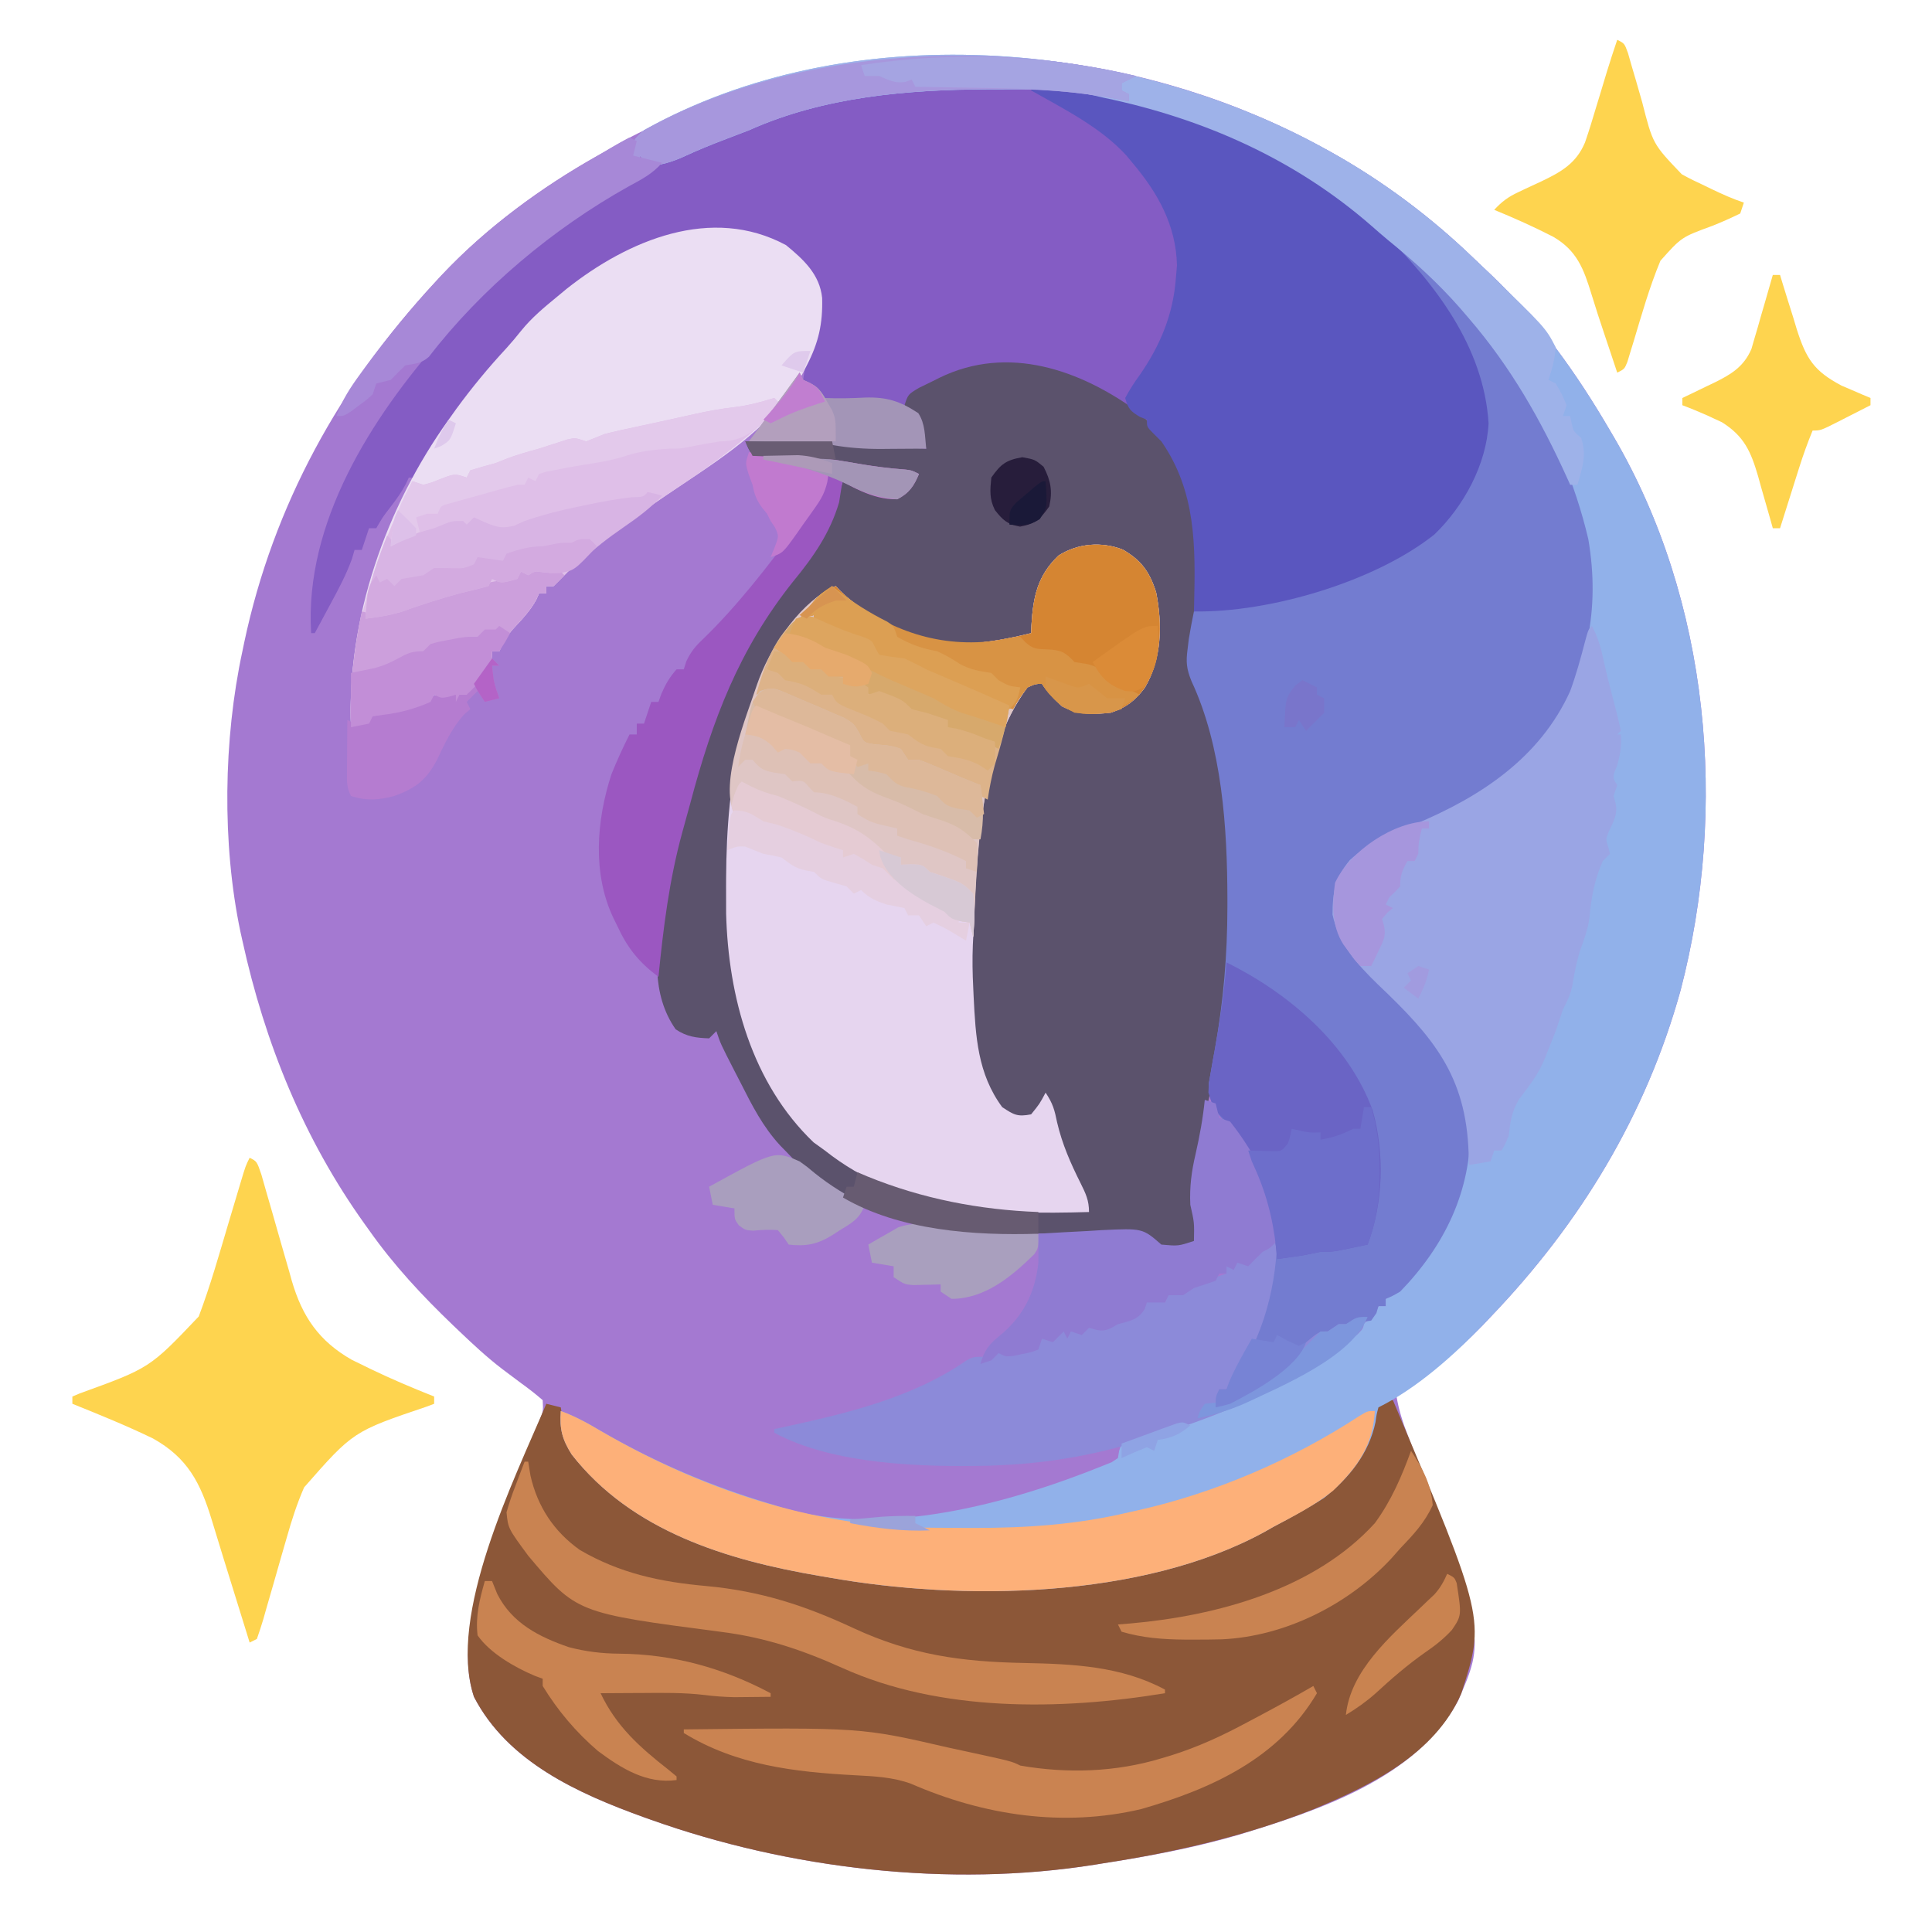 <?xml version="1.0" encoding="UTF-8"?>
<svg version="1.1" xmlns="http://www.w3.org/2000/svg" width="534" height="534">
<path d="M0 0 C0.62 0.341 1.241 0.682 1.88 1.034 C16.362 9.118 29.607 19.041 41.521 30.573 C43.058 32.056 44.615 33.518 46.172 34.98 C59.379 47.581 69.833 62.27 79 78 C79.354 78.6 79.708 79.199 80.073 79.817 C106.581 125.184 111.646 182.439 98.5 232.75 C88.901 267.358 70.722 297.202 46 323 C44.935 324.127 44.935 324.127 43.848 325.277 C36.648 332.712 28.513 339.136 20 345 C20.645 348.743 21.698 352.084 23.074 355.621 C23.701 357.256 23.701 357.256 24.34 358.923 C24.785 360.083 25.229 361.243 25.688 362.438 C44.374 412.101 44.374 412.101 37.035 429.066 C25.514 450.588 -1.75 459.447 -23.654 466.147 C-35.932 469.734 -48.369 472.057 -61 474 C-61.803 474.131 -62.606 474.263 -63.433 474.398 C-103.605 480.79 -147.9 475.571 -186 462 C-186.658 461.767 -187.315 461.534 -187.993 461.294 C-206.195 454.721 -225.678 446.001 -235 428 C-241.343 408.97 -227.824 382.887 -221.742 364.953 C-221.395 363.929 -221.395 363.929 -221.042 362.884 C-219.871 359.456 -218.642 356.066 -217.329 352.69 C-215.831 349.183 -215.831 349.183 -216 346 C-217.922 344.331 -219.814 342.854 -221.875 341.375 C-223.086 340.473 -224.294 339.568 -225.5 338.66 C-226.099 338.209 -226.699 337.758 -227.316 337.293 C-231.448 334.119 -235.231 330.59 -239 327 C-239.57 326.457 -240.14 325.914 -240.728 325.355 C-249.327 317.112 -257.129 308.744 -264 299 C-264.4 298.444 -264.8 297.889 -265.212 297.316 C-282.093 273.739 -292.813 247.227 -299 219 C-299.179 218.193 -299.359 217.386 -299.543 216.554 C-304.671 192.159 -304.248 163.323 -299 139 C-298.751 137.794 -298.751 137.794 -298.496 136.564 C-290.467 98.657 -272.022 65.367 -245.812 37.062 C-245.254 36.46 -244.696 35.857 -244.122 35.236 C-231.657 22.034 -216.635 10.867 -200.816 2.018 C-199.024 1.013 -197.247 -0.016 -195.469 -1.047 C-185.132 -6.917 -174.21 -11.104 -163 -15 C-162.271 -15.254 -161.541 -15.508 -160.79 -15.77 C-108.365 -33.592 -48.134 -26.477 0 0 Z " fill="#A479D1" transform="translate(366,41)"/>
<path d="M0 0 C0.863 0.247 1.726 0.493 2.615 0.748 C26.883 7.872 47.916 19.362 67 36 C67.713 36.615 68.426 37.23 69.16 37.863 C70.487 39.016 71.807 40.176 73.121 41.344 C74.347 42.425 75.589 43.488 76.848 44.531 C100.655 64.476 122.179 96.385 125 128 C126.203 147.645 121.295 164.224 108.957 179.535 C98.579 190.806 84.534 197.916 70.369 203.276 C63.617 205.883 58.127 209.111 55 216 C54.455 218.81 54.455 218.81 54.5 221.75 C54.454 223.196 54.454 223.196 54.406 224.672 C56.21 234.782 63.81 241.228 70.938 248 C81.856 258.411 90.816 267.772 91.402 283.443 C91.665 301.158 84.311 316.308 72 329 C69.727 330.309 69.727 330.309 68 331 C68 331.66 68 332.32 68 333 C67.34 333 66.68 333 66 333 C65.814 333.639 65.629 334.279 65.438 334.938 C64.963 335.618 64.489 336.299 64 337 C61.678 337.407 59.343 337.744 57 338 C56.67 338.66 56.34 339.32 56 340 C55.01 340 54.02 340 53 340 C50.997 340.104 50.997 340.104 49 341 C48.416 341.749 47.832 342.498 47.23 343.27 C41.312 350.514 30.424 359.016 21 361 C21 358 21 358 22 356 C22.66 356 23.32 356 24 356 C24.227 355.361 24.454 354.721 24.688 354.062 C25.787 351.496 26.986 349.223 28.375 346.812 C35.109 334.775 39.349 320.676 36.312 306.875 C33.536 297.063 29.473 288.002 22.297 280.633 C19.98 277.716 18.951 275.051 19.124 271.312 C19.296 270.361 19.468 269.41 19.645 268.43 C19.827 267.368 20.009 266.305 20.197 265.211 C20.4 264.11 20.603 263.009 20.812 261.875 C23.149 248.723 24.238 236.056 24.25 222.688 C24.251 221.986 24.251 221.285 24.252 220.562 C24.222 200.825 22.789 178.456 14.328 160.266 C12.959 156.899 12.756 155.227 13.25 151.688 C13.367 150.735 13.485 149.782 13.605 148.801 C13.801 147.414 13.801 147.414 14 146 C16.303 128.148 16.667 109.387 6 94 C5.277 93.281 4.554 92.561 3.809 91.82 C2 90 2 90 2 88 C1.428 87.729 0.855 87.459 0.266 87.18 C-2.046 85.976 -4.11 84.611 -6.25 83.125 C-15.518 76.896 -24.036 73.61 -35.312 73.688 C-36.575 73.695 -36.575 73.695 -37.863 73.702 C-47.665 73.887 -55.864 76.385 -64 82 C-64.33 82.66 -64.66 83.32 -65 84 C-65.86 83.75 -65.86 83.75 -66.738 83.495 C-69.023 82.995 -70.86 82.956 -73.188 83.078 C-73.969 83.104 -74.75 83.13 -75.555 83.156 C-77.186 83.219 -78.816 83.297 -80.445 83.391 C-82.73 83.451 -84.758 83.452 -87 83 C-89.438 80.547 -89.438 80.547 -91 78 C-91.66 77.67 -92.32 77.34 -93 77 C-92.562 73.498 -91.842 70.525 -90.438 67.312 C-88.068 61.23 -88.079 54.871 -90.062 48.688 C-95.372 41.322 -102.092 37.529 -111 36 C-128.294 34.259 -144.839 41.963 -158 52.625 C-159.675 54.074 -161.342 55.532 -163 57 C-164.25 58.021 -165.5 59.042 -166.75 60.062 C-170.566 63.384 -173.791 67.097 -177 71 C-177.837 72.011 -178.673 73.021 -179.535 74.062 C-186.478 82.596 -192.313 91.596 -198 101 C-198.66 101.99 -199.32 102.98 -200 104 C-200.66 104 -201.32 104 -202 104 C-202.267 104.575 -202.534 105.15 -202.809 105.742 C-204.041 108.077 -205.448 110.039 -207.062 112.125 C-209.232 114.936 -209.232 114.936 -211 118 C-211.66 118 -212.32 118 -213 118 C-213.66 119.98 -214.32 121.96 -215 124 C-215.66 124 -216.32 124 -217 124 C-217.235 124.807 -217.469 125.614 -217.711 126.445 C-219.3 130.827 -221.406 134.785 -223.625 138.875 C-224.255 140.051 -224.255 140.051 -224.898 141.25 C-225.928 143.169 -226.963 145.085 -228 147 C-228.33 147 -228.66 147 -229 147 C-230.883 116.45 -212.35 87.474 -192.887 65.426 C-190.45 62.726 -187.958 60.086 -185.428 57.475 C-184.039 56.041 -182.668 54.591 -181.297 53.141 C-160.959 32.089 -132.623 13.424 -104.281 5.641 C-101.487 4.856 -98.753 3.919 -96 3 C-66.547 -6.186 -29.865 -8.687 0 0 Z M50 340 C50.99 340.495 50.99 340.495 52 341 C51.01 341.495 51.01 341.495 50 342 C50 341.34 50 340.68 50 340 Z " fill="#845CC4" transform="translate(315,28)"/>
<path d="M0 0 C9.719 8.5 15.131 20.402 16.367 33.07 C16.832 42.862 16.195 52.067 14.758 61.758 C14.088 67.438 14.415 71.948 16.758 77.172 C30.677 108.764 28.549 154.312 20.125 186.945 C18.814 192.351 17.951 197.84 17.016 203.32 C16.639 205.501 16.241 207.678 15.789 209.844 C14.984 214.092 15.001 217.973 16.367 222.07 C16.617 225.633 16.617 225.633 16.367 229.07 C12.613 231.573 10.82 231.523 6.367 231.07 C5.486 230.409 4.605 229.748 3.697 229.067 C-0.628 226.474 -3.663 226.587 -8.59 226.75 C-9.451 226.76 -10.312 226.771 -11.2 226.782 C-13.949 226.817 -16.697 226.879 -19.445 226.945 C-47.326 227.521 -73.978 226.347 -95.352 206.441 C-96.104 205.659 -96.857 204.876 -97.633 204.07 C-98.092 203.601 -98.551 203.132 -99.024 202.648 C-103.792 197.481 -106.793 191.561 -109.945 185.32 C-110.482 184.28 -111.019 183.24 -111.572 182.168 C-115.46 174.588 -115.46 174.588 -116.633 171.07 C-117.623 172.06 -117.623 172.06 -118.633 173.07 C-122.289 172.935 -124.812 172.617 -127.883 170.57 C-134.731 160.788 -133.382 148.749 -131.57 137.508 C-128.319 120.1 -124.087 102.772 -118.57 85.945 C-118.266 85.006 -117.963 84.066 -117.65 83.097 C-114.55 73.995 -110.037 65.743 -104.508 57.883 C-104.139 57.351 -103.77 56.82 -103.389 56.273 C-101.22 53.184 -98.957 50.196 -96.598 47.25 C-89.503 38.312 -84.948 30.005 -81.633 19.07 C-75.875 20.922 -75.875 20.922 -73.695 22.258 C-70.374 23.566 -68.025 22.979 -64.633 22.07 C-62.417 19.587 -62.417 19.587 -60.633 17.07 C-61.709 16.949 -62.786 16.828 -63.895 16.703 C-70.686 15.927 -77.452 15.137 -84.195 14.008 C-87.783 13.413 -91.292 13.007 -94.922 12.863 C-95.652 12.833 -96.382 12.803 -97.135 12.772 C-98.566 12.722 -99.998 12.689 -101.43 12.676 C-103.395 12.609 -103.395 12.609 -106.633 12.07 C-107.835 10.037 -107.835 10.037 -108.633 8.07 C-104.758 8.041 -100.883 8.023 -97.008 8.008 C-95.913 7.999 -94.819 7.991 -93.691 7.982 C-92.096 7.978 -92.096 7.978 -90.469 7.973 C-89.008 7.965 -89.008 7.965 -87.517 7.957 C-84.48 8.076 -81.625 8.549 -78.633 9.07 C-76.981 9.205 -75.327 9.311 -73.672 9.387 C-72.789 9.429 -71.906 9.471 -70.996 9.514 C-70.092 9.553 -69.189 9.592 -68.258 9.633 C-66.868 9.698 -66.868 9.698 -65.449 9.764 C-63.177 9.869 -60.905 9.971 -58.633 10.07 C-59.059 8.629 -59.499 7.193 -59.945 5.758 C-60.189 4.957 -60.433 4.157 -60.684 3.332 C-61.675 0.971 -62.714 -0.268 -64.633 -1.93 C-63.633 -4.93 -63.633 -4.93 -60.648 -6.719 C-59.398 -7.341 -58.143 -7.953 -56.883 -8.555 C-56.261 -8.867 -55.64 -9.179 -55 -9.5 C-35.98 -18.809 -15.914 -11.664 0 0 Z " fill="#5B526C" transform="translate(314.633,113.93)"/>
<path d="M0 0 C25.524 60.546 25.524 60.546 18.875 81.125 C11.621 97.893 -6.277 106.619 -22.309 113.211 C-40.991 120.52 -60.214 124.957 -80 128 C-80.803 128.131 -81.606 128.263 -82.433 128.398 C-122.605 134.79 -166.9 129.571 -205 116 C-205.986 115.651 -205.986 115.651 -206.993 115.294 C-225.195 108.721 -244.678 100.001 -254 82 C-261.507 59.48 -242.805 21.836 -234 1 C-232.68 1.33 -231.36 1.66 -230 2 C-229.794 3.299 -229.588 4.599 -229.375 5.938 C-226.947 16.62 -219.109 23.772 -210.387 29.809 C-190.142 42.381 -166.463 46.824 -143.156 49.718 C-141.341 49.955 -139.534 50.252 -137.73 50.562 C-109.754 53.843 -79.931 49.796 -53 42 C-52.229 41.811 -51.458 41.621 -50.664 41.426 C-36.182 37.649 -19.292 28.944 -10 17 C-7.651 12.862 -6.105 8.583 -4.875 4 C-4.586 3.01 -4.298 2.02 -4 1 C-2 0 -2 0 0 0 Z " fill="#8C5738" transform="translate(385,387)"/>
<path d="M0 0 C0.62 0.341 1.241 0.682 1.88 1.034 C16.362 9.118 29.607 19.041 41.521 30.573 C43.058 32.056 44.615 33.518 46.172 34.98 C59.379 47.581 69.833 62.27 79 78 C79.354 78.6 79.708 79.199 80.073 79.817 C106.581 125.184 111.646 182.439 98.5 232.75 C88.901 267.358 70.722 297.202 46 323 C44.935 324.127 44.935 324.127 43.848 325.277 C35.591 333.804 25.68 342.66 15 348 C14.495 349.854 14.495 349.854 14.188 352.062 C12.375 360.808 6.864 367.468 0 373 C-4.547 375.921 -9.223 378.478 -14 381 C-15.251 381.712 -15.251 381.712 -16.527 382.438 C-50.373 400.951 -100.22 401.573 -137 395 C-138.281 394.783 -138.281 394.783 -139.587 394.562 C-165.142 390.196 -191.458 382.202 -208 361 C-210.645 356.784 -211.354 353.963 -211 349 C-207.007 350.466 -203.525 352.386 -199.875 354.562 C-184.636 363.398 -168.885 370.013 -152 375 C-151.239 375.237 -150.477 375.473 -149.693 375.717 C-121.978 384.158 -87.17 374.638 -61 364.066 C-59.886 363.619 -59.886 363.619 -58.75 363.162 C-58.172 362.779 -57.595 362.395 -57 362 C-56.896 361.353 -56.791 360.706 -56.684 360.04 C-56.458 359.366 -56.232 358.693 -56 358 C-53.65 356.88 -51.528 356.069 -49.062 355.301 C-47.603 354.814 -46.143 354.326 -44.684 353.839 C-43.918 353.59 -43.152 353.341 -42.363 353.084 C-21.328 346.214 -2.035 337.864 14 322 C14.33 321.34 14.66 320.68 15 320 C15.66 320 16.32 320 17 320 C17 319.34 17 318.68 17 318 C18.453 316.8 19.909 315.602 21.378 314.423 C30.3 306.594 37.969 291.63 39.221 279.932 C40.034 264.549 37.212 254.76 27 243 C23.051 238.898 18.933 234.975 14.803 231.057 C8.973 225.385 4.063 219.899 2.301 211.777 C2.327 205.528 3.07 201.582 7.102 196.719 C12.418 191.906 18.385 189.497 24.938 186.875 C43.526 179.148 58.829 168.509 68 150 C76.47 126.596 73.335 104.066 63.007 81.865 C52.87 60.91 37.944 40.876 19.285 26.797 C17.087 25.068 15.092 23.235 13.062 21.312 C-6.913 3.359 -32.704 -8.366 -58.876 -13.574 C-60.356 -13.871 -61.831 -14.194 -63.302 -14.537 C-72.257 -16.461 -81.198 -16.353 -90.312 -16.312 C-91.578 -16.31 -91.578 -16.31 -92.868 -16.307 C-115.221 -16.226 -138.355 -14.27 -159 -5 C-161.121 -4.177 -163.246 -3.364 -165.375 -2.562 C-169.294 -1.073 -173.136 0.481 -176.938 2.25 C-180.269 3.775 -183.326 4.623 -187 5 C-187.66 4.01 -188.32 3.02 -189 2 C-189.33 2.66 -189.66 3.32 -190 4 C-190.66 3.34 -191.32 2.68 -192 2 C-191.677 -1.34 -190.457 -2.826 -188 -5 C-131.697 -36.556 -55.009 -30.259 0 0 Z " fill="#91B1EA" transform="translate(366,41)"/>
<path d="M0 0 C25.948 18.029 44.871 49.573 52 80 C55.318 99.293 51.771 117.029 41.012 133.246 C30.484 147.657 14.781 156.065 -1.631 162.276 C-8.383 164.883 -13.873 168.111 -17 175 C-17.545 177.81 -17.545 177.81 -17.5 180.75 C-17.531 181.714 -17.562 182.678 -17.594 183.672 C-15.79 193.782 -8.19 200.228 -1.062 207 C9.856 217.411 18.816 226.772 19.402 242.443 C19.665 260.158 12.311 275.308 0 288 C-2.273 289.309 -2.273 289.309 -4 290 C-4 290.66 -4 291.32 -4 292 C-4.66 292 -5.32 292 -6 292 C-6.186 292.639 -6.371 293.279 -6.562 293.938 C-7.037 294.618 -7.511 295.299 -8 296 C-10.322 296.407 -12.657 296.744 -15 297 C-15.33 297.66 -15.66 298.32 -16 299 C-16.99 299 -17.98 299 -19 299 C-21.003 299.104 -21.003 299.104 -23 300 C-23.584 300.749 -24.168 301.498 -24.77 302.27 C-30.688 309.514 -41.576 318.016 -51 320 C-51 317 -51 317 -50 315 C-49.34 315 -48.68 315 -48 315 C-47.773 314.361 -47.546 313.721 -47.312 313.062 C-46.213 310.496 -45.014 308.223 -43.625 305.812 C-36.891 293.775 -32.651 279.676 -35.688 265.875 C-38.464 256.063 -42.527 247.002 -49.703 239.633 C-52.02 236.716 -53.049 234.051 -52.876 230.312 C-52.618 228.885 -52.618 228.885 -52.355 227.43 C-52.082 225.836 -52.082 225.836 -51.803 224.211 C-51.6 223.11 -51.397 222.009 -51.188 220.875 C-48.851 207.723 -47.762 195.056 -47.75 181.688 C-47.749 180.986 -47.749 180.285 -47.748 179.562 C-47.778 159.851 -49.186 137.441 -57.672 119.285 C-59.065 115.84 -59.232 114.009 -58.75 110.375 C-58.642 109.475 -58.533 108.575 -58.422 107.648 C-58.013 105.082 -57.517 102.546 -57 100 C-56.292 99.85 -55.584 99.699 -54.855 99.544 C-14.576 92.852 -14.576 92.852 16.25 68.875 C21.622 59.755 24.393 50.286 22.371 39.711 C18.452 25.706 11.863 13.431 1.234 3.32 C0 2 0 2 0 0 Z M-22 299 C-21.01 299.495 -21.01 299.495 -20 300 C-20.99 300.495 -20.99 300.495 -22 301 C-22 300.34 -22 299.68 -22 299 Z " fill="#737CD0" transform="translate(387,69)"/>
<path d="M0 0 C5.124 2.961 7.407 6.119 9.215 11.801 C10.993 20.722 10.802 30.251 6.105 38.168 C3.418 41.778 0.911 43.681 -3.328 45.094 C-8.353 45.621 -12.209 45.664 -16.766 43.344 C-19.006 41.376 -20.721 39.594 -22.328 37.094 C-24.207 37.141 -24.207 37.141 -26.328 38.094 C-40.066 56.402 -40.265 85.307 -41.328 107.094 C-41.364 107.827 -41.4 108.56 -41.438 109.316 C-41.602 113.26 -41.53 117.152 -41.328 121.094 C-41.292 121.89 -41.257 122.686 -41.22 123.506 C-40.665 134.57 -40.13 144.868 -33.328 154.094 C-30.091 156.252 -29.086 156.827 -25.328 156.094 C-22.975 153.19 -22.975 153.19 -21.328 150.094 C-19.305 153.129 -18.854 154.839 -18.141 158.344 C-16.728 164.367 -14.419 169.603 -11.665 175.104 C-10.239 177.979 -9.328 179.836 -9.328 183.094 C-35.332 183.863 -61.096 182.911 -82.328 166.094 C-83.875 164.98 -83.875 164.98 -85.453 163.844 C-102.551 147.49 -109.037 123.547 -109.629 100.586 C-109.648 98.047 -109.652 95.508 -109.641 92.969 C-109.638 92.299 -109.636 91.629 -109.634 90.94 C-109.493 63.445 -105.433 35.109 -85.914 14.527 C-83.716 12.459 -82.099 11.193 -79.328 10.094 C-78.925 10.518 -78.521 10.942 -78.105 11.379 C-69.123 20.056 -55.963 26.246 -43.367 26.047 C-37.196 25.643 -31.321 24.592 -25.328 23.094 C-25.302 22.392 -25.277 21.691 -25.25 20.969 C-24.781 13.128 -23.586 7.192 -17.766 1.656 C-12.478 -1.733 -5.873 -2.286 0 0 Z " fill="#E6D5EF" transform="translate(310.328,151.906)"/>
<path d="M0 0 C34.681 -0.871 71.932 16.717 97 40 C111.6 54.256 125.123 71.839 126.438 93 C125.87 104.411 119.557 115.944 111.438 123.75 C94.999 136.801 65.882 145.363 45 145 C45.016 144.407 45.031 143.814 45.048 143.203 C45.42 126.96 45.652 111.924 36 98 C35.277 97.281 34.554 96.561 33.809 95.82 C32 94 32 94 32 92 C31.381 91.752 30.762 91.505 30.125 91.25 C27.491 89.701 26.776 88.965 26 86 C27.275 83.633 28.55 81.652 30.125 79.5 C35.718 71.369 39.234 62.96 40 53 C40.103 51.804 40.206 50.608 40.312 49.375 C40.076 38.271 34.998 29.264 28 21 C27.478 20.366 26.956 19.732 26.418 19.078 C19.324 11.248 9.104 6.144 0 1 C0 0.67 0 0.34 0 0 Z " fill="#5A56BF" transform="translate(285,24)"/>
<path d="M0 0 C4.85 3.968 9.329 8.098 9.988 14.598 C10.183 21.711 9.013 26.939 5.75 33.25 C5.073 34.561 5.073 34.561 4.383 35.898 C-3.345 49.317 -15.853 57.617 -28.453 66.012 C-40.035 73.752 -52.554 82.218 -62.25 92.25 C-62.91 92.91 -63.57 93.57 -64.25 94.25 C-64.91 94.25 -65.57 94.25 -66.25 94.25 C-66.25 94.91 -66.25 95.57 -66.25 96.25 C-66.91 96.25 -67.57 96.25 -68.25 96.25 C-68.508 96.828 -68.766 97.405 -69.031 98 C-70.759 101.19 -73.146 103.595 -75.594 106.25 C-77.189 108.176 -78.234 109.975 -79.25 112.25 C-79.91 112.25 -80.57 112.25 -81.25 112.25 C-81.291 112.931 -81.332 113.611 -81.375 114.312 C-82.603 118.435 -85.099 121.35 -88.25 124.25 C-88.91 124.25 -89.57 124.25 -90.25 124.25 C-90.58 124.91 -90.91 125.57 -91.25 126.25 C-91.25 125.59 -91.25 124.93 -91.25 124.25 C-91.869 124.436 -92.487 124.621 -93.125 124.812 C-95.25 125.25 -95.25 125.25 -97.25 124.25 C-97.58 124.91 -97.91 125.57 -98.25 126.25 C-102.389 128.106 -106.75 129.29 -111.25 129.812 C-112.735 130.029 -112.735 130.029 -114.25 130.25 C-114.745 131.24 -114.745 131.24 -115.25 132.25 C-117.812 132.875 -117.812 132.875 -120.25 133.25 C-121.425 103.358 -110.626 72.492 -93.25 48.25 C-92.553 47.27 -91.855 46.291 -91.137 45.281 C-86.827 39.386 -82.263 33.854 -77.293 28.504 C-75.876 26.94 -74.516 25.323 -73.207 23.668 C-70.269 20.038 -66.851 17.206 -63.25 14.25 C-62.372 13.523 -61.494 12.796 -60.59 12.047 C-43.626 -1.378 -20.592 -11.088 0 0 Z " fill="#EBDEF3" transform="translate(217.25,67.75)"/>
<path d="M0 0 C5.124 2.961 7.407 6.119 9.215 11.801 C10.993 20.722 10.802 30.251 6.105 38.168 C3.418 41.778 0.911 43.681 -3.328 45.094 C-8.353 45.621 -12.209 45.664 -16.766 43.344 C-19.006 41.376 -20.721 39.594 -22.328 37.094 C-24.207 37.141 -24.207 37.141 -26.328 38.094 C-40.123 56.478 -40.106 85.264 -41.328 107.094 C-41.658 105.774 -41.988 104.454 -42.328 103.094 C-43.504 102.908 -43.504 102.908 -44.703 102.719 C-47.328 102.094 -47.328 102.094 -49.328 100.094 C-51.568 98.806 -53.849 97.612 -56.137 96.41 C-58.227 95.154 -59.644 93.832 -61.328 92.094 C-63.23 91.493 -63.23 91.493 -65.328 91.094 C-67.003 90.447 -68.671 89.784 -70.328 89.094 C-70.328 88.434 -70.328 87.774 -70.328 87.094 C-73.699 85.596 -75.533 85.094 -79.328 85.094 C-79.328 84.434 -79.328 83.774 -79.328 83.094 C-80.339 82.805 -81.349 82.516 -82.391 82.219 C-86.036 81.177 -89.682 80.135 -93.328 79.094 C-93.328 78.434 -93.328 77.774 -93.328 77.094 C-94.339 76.805 -95.349 76.516 -96.391 76.219 C-97.34 75.944 -97.34 75.944 -98.309 75.664 C-99.64 75.288 -100.976 74.928 -102.316 74.586 C-104.003 74.146 -105.668 73.625 -107.328 73.094 C-111.68 64.391 -103.923 45.986 -101.121 37.381 C-97.708 27.531 -90.302 16.094 -80.992 10.754 C-80.443 10.536 -79.894 10.318 -79.328 10.094 C-78.925 10.518 -78.521 10.942 -78.105 11.379 C-69.123 20.056 -55.963 26.246 -43.367 26.047 C-37.196 25.643 -31.321 24.592 -25.328 23.094 C-25.302 22.392 -25.277 21.691 -25.25 20.969 C-24.781 13.128 -23.586 7.192 -17.766 1.656 C-12.478 -1.733 -5.873 -2.286 0 0 Z " fill="#DFC6C5" transform="translate(310.328,151.906)"/>
<path d="M0 0 C1.763 3.293 2.6 6.416 3.355 10.078 C3.876 12.439 4.445 14.77 5.051 17.109 C5.33 18.193 5.33 18.193 5.616 19.298 C5.995 20.759 6.379 22.22 6.767 23.679 C7.222 25.442 7.616 27.22 8 29 C7.505 29.495 7.505 29.495 7 30 C7.33 30 7.66 30 8 30 C8.197 33.257 7.854 35.507 6.938 38.688 C5.642 41.845 5.642 41.845 7 44 C6.67 44.99 6.34 45.98 6 47 C6.175 47.639 6.351 48.279 6.531 48.938 C7.25 52.099 5.891 54.138 4.594 57 C3.812 59.013 3.812 59.013 4.531 61.125 C4.686 61.744 4.841 62.362 5 63 C4.34 63.66 3.68 64.32 3 65 C0.728 70.143 -0.219 75.193 -0.691 80.754 C-1.122 83.891 -2.169 86.696 -3.242 89.664 C-4.314 92.968 -4.894 96.319 -5.473 99.738 C-6.019 102.08 -6.876 103.884 -8 106 C-8.679 107.996 -9.346 109.996 -10 112 C-10.653 113.672 -11.319 115.339 -12 117 C-12.351 117.887 -12.701 118.774 -13.062 119.688 C-14.788 123.944 -17.364 127.158 -20.125 130.812 C-22.205 134.348 -22.551 136.963 -23 141 C-24.062 143.438 -24.062 143.438 -25 145 C-25.66 145 -26.32 145 -27 145 C-27.33 145.99 -27.66 146.98 -28 148 C-29.98 148.33 -31.96 148.66 -34 149 C-34.026 147.9 -34.052 146.801 -34.078 145.668 C-34.8 124.22 -43.931 113.539 -59.197 99.057 C-65.027 93.385 -69.937 87.899 -71.699 79.777 C-71.673 73.528 -70.93 69.582 -66.898 64.719 C-61.582 59.906 -55.615 57.497 -49.062 54.875 C-30.946 47.344 -14.373 36.536 -6 18 C-4.366 13.527 -3.104 8.966 -1.91 4.359 C-1 1 -1 1 0 0 Z " fill="#9AA5E4" transform="translate(440,173)"/>
<path d="M0 0 C0.99 0.99 0.99 0.99 2 2 C-6.413 10.383 -15.332 17.179 -25.203 23.762 C-36.785 31.502 -49.304 39.968 -59 50 C-59.66 50.66 -60.32 51.32 -61 52 C-61.66 52 -62.32 52 -63 52 C-63 52.66 -63 53.32 -63 54 C-63.66 54 -64.32 54 -65 54 C-65.258 54.578 -65.516 55.155 -65.781 55.75 C-67.509 58.94 -69.896 61.345 -72.344 64 C-73.939 65.926 -74.984 67.725 -76 70 C-76.66 70 -77.32 70 -78 70 C-78.041 70.681 -78.082 71.361 -78.125 72.062 C-79.353 76.185 -81.849 79.1 -85 82 C-85.66 82 -86.32 82 -87 82 C-87.33 82.66 -87.66 83.32 -88 84 C-88 83.34 -88 82.68 -88 82 C-88.619 82.186 -89.237 82.371 -89.875 82.562 C-92 83 -92 83 -94 82 C-94.33 82.66 -94.66 83.32 -95 84 C-99.139 85.856 -103.5 87.04 -108 87.562 C-109.485 87.779 -109.485 87.779 -111 88 C-111.495 88.99 -111.495 88.99 -112 90 C-114.562 90.625 -114.562 90.625 -117 91 C-117.953 66.741 -110.878 44.525 -100 23 C-99.01 23.33 -98.02 23.66 -97 24 C-94.788 23.429 -94.788 23.429 -92.5 22.5 C-88.333 20.889 -88.333 20.889 -85 22 C-84.67 21.34 -84.34 20.68 -84 20 C-81.681 19.286 -79.345 18.625 -77 18 C-76.175 17.67 -75.35 17.34 -74.5 17 C-71.387 15.755 -68.23 14.9 -65 14 C-64.153 13.727 -63.306 13.453 -62.434 13.172 C-61.548 12.888 -60.662 12.605 -59.75 12.312 C-58.505 11.905 -58.505 11.905 -57.234 11.488 C-55 11 -55 11 -52 12 C-50.322 11.363 -48.658 10.688 -47 10 C-44.104 9.238 -41.179 8.623 -38.25 8 C-37.109 7.753 -37.109 7.753 -35.945 7.5 C-34.41 7.167 -32.875 6.836 -31.34 6.506 C-28.188 5.825 -25.041 5.124 -21.894 4.422 C-18.293 3.619 -14.798 2.977 -11.125 2.562 C-7.252 2.106 -3.719 1.162 0 0 Z " fill="#DFBFE8" transform="translate(214,110)"/>
<path d="M0 0 C2 1 2 1 3.249 4.658 C3.721 6.292 4.186 7.929 4.645 9.566 C5.162 11.35 5.679 13.133 6.197 14.916 C7.004 17.73 7.808 20.545 8.606 23.362 C9.379 26.079 10.167 28.791 10.957 31.504 C11.187 32.334 11.418 33.165 11.655 34.021 C14.566 43.959 19.164 50.665 28.227 55.844 C29.348 56.39 30.47 56.937 31.625 57.5 C32.524 57.94 32.524 57.94 33.442 58.389 C39.192 61.167 45.066 63.641 51 66 C51 66.66 51 67.32 51 68 C50.325 68.256 49.651 68.512 48.956 68.775 C28.62 75.647 28.62 75.647 15.062 91.097 C13.084 95.625 11.61 100.187 10.273 104.938 C9.794 106.59 9.315 108.242 8.836 109.895 C8.099 112.466 7.364 115.038 6.631 117.611 C5.914 120.117 5.188 122.621 4.461 125.125 C4.243 125.901 4.025 126.677 3.801 127.476 C3.26 129.336 2.637 131.171 2 133 C1.34 133.33 0.68 133.66 0 134 C-0.246 133.2 -0.493 132.4 -0.747 131.576 C-2.92 124.527 -5.105 117.483 -7.306 110.443 C-8.39 106.972 -9.456 103.498 -10.5 100.016 C-13.622 89.787 -17.189 82.904 -26.723 77.586 C-34.003 74.063 -41.501 71.023 -49 68 C-49 67.34 -49 66.68 -49 66 C-48.325 65.714 -47.651 65.428 -46.956 65.133 C-27.609 58.125 -27.609 58.125 -14.067 43.869 C-10.86 35.388 -8.4 26.624 -5.812 17.938 C-5.138 15.678 -4.462 13.418 -3.784 11.159 C-3.366 9.765 -2.95 8.371 -2.535 6.976 C-1.112 2.224 -1.112 2.224 0 0 Z " fill="#FED44F" transform="translate(69,320)"/>
<path d="M0 0 C-0.475 14.73 -4.789 29.22 -14 41 C-14.66 41 -15.32 41 -16 41 C-16.33 42.32 -16.66 43.64 -17 45 C-6.976 42.108 0.804 35.356 8 28 C11.621 25 11.621 25 14 25 C14.99 24.34 15.98 23.68 17 23 C17.66 23 18.32 23 19 23 C20.677 22.361 22.346 21.697 24 21 C24 24 24 24 22.27 25.762 C6.898 37.81 -9.836 45.986 -28.297 52.063 C-30.373 52.749 -32.44 53.458 -34.508 54.168 C-48.334 58.824 -62.399 61.406 -77 62 C-77.963 62.041 -78.926 62.083 -79.918 62.125 C-98.207 62.504 -122.614 61.855 -139 53 C-139 52.67 -139 52.34 -139 52 C-138.347 51.86 -137.695 51.72 -137.022 51.576 C-119.296 47.714 -101.033 43.508 -85.875 33.031 C-84 32 -84 32 -80 32 C-79.319 31.649 -78.639 31.299 -77.938 30.938 C-76 30 -76 30 -73 31 C-69.377 30.263 -69.377 30.263 -66 29 C-65.67 28.34 -65.34 27.68 -65 27 C-63.669 26.657 -62.336 26.324 -61 26 C-60.34 25.34 -59.68 24.68 -59 24 C-58.34 24.33 -57.68 24.66 -57 25 C-56.051 24.67 -55.102 24.34 -54.125 24 C-51 23 -51 23 -48.938 23.562 C-46.827 24.257 -46.827 24.257 -44.438 22.688 C-43.633 22.131 -42.829 21.574 -42 21 C-41.01 20.34 -40.02 19.68 -39 19 C-38.505 18.505 -38.505 18.505 -38 18 C-37.34 17.34 -36.68 16.68 -36 16 C-33.375 16.375 -33.375 16.375 -31 17 C-30.505 15.515 -30.505 15.515 -30 14 C-28.866 13.876 -27.731 13.752 -26.562 13.625 C-25.387 13.419 -24.211 13.213 -23 13 C-22.67 12.34 -22.34 11.68 -22 11 C-20.346 10.608 -18.677 10.279 -17 10 C-16.01 9.67 -15.02 9.34 -14 9 C-14.495 7.515 -14.495 7.515 -15 6 C-13.68 6 -12.36 6 -11 6 C-7.825 5.275 -7.825 5.275 -5 4 C-4.67 3.01 -4.34 2.02 -4 1 C-1 0 -1 0 0 0 Z M12 24 C14 25 14 25 14 25 Z " fill="#8C8AD9" transform="translate(353,343)"/>
<path d="M0 0 C3.993 1.466 7.475 3.386 11.125 5.562 C38.271 21.301 69.278 31.931 100.906 32.238 C102.158 32.253 102.158 32.253 103.434 32.268 C106.123 32.293 108.811 32.305 111.5 32.312 C112.417 32.315 113.334 32.318 114.279 32.32 C128.909 32.325 142.716 31.392 157 28 C157.7 27.845 158.401 27.69 159.123 27.531 C180.719 22.729 202.13 13.523 220.629 1.434 C223 0 223 0 225 0 C224.494 9.449 220.23 15.509 213.496 21.988 C208.442 26.062 202.718 28.982 197 32 C196.166 32.474 195.332 32.949 194.473 33.438 C160.627 51.951 110.78 52.573 74 46 C73.146 45.855 72.292 45.711 71.413 45.562 C45.858 41.196 19.542 33.202 3 12 C0.355 7.784 -0.354 4.963 0 0 Z " fill="#FDB079" transform="translate(155,390)"/>
<path d="M0 0 C0.62 0.341 1.241 0.682 1.88 1.034 C17.005 9.477 30.591 19.942 43 32 C43.543 32.522 44.086 33.045 44.645 33.583 C61.189 49.553 61.189 49.553 64 55 C63.745 58.259 63.032 60.903 62 64 C62.66 64.33 63.32 64.66 64 65 C65.688 67.875 65.688 67.875 67 71 C66.67 71.99 66.34 72.98 66 74 C66.66 74 67.32 74 68 74 C68.124 74.619 68.248 75.237 68.375 75.875 C68.872 78.191 68.872 78.191 71 80 C72.665 84.718 71.338 88.356 70 93 C69.34 93 68.68 93 68 93 C67.749 92.442 67.499 91.885 67.241 91.31 C59.886 75.074 51.667 60.568 40 47 C39.18 46.046 38.36 45.092 37.516 44.109 C31.4 37.151 24.767 31.14 17.583 25.307 C16.088 24.073 14.631 22.793 13.176 21.512 C-8.084 2.92 -33.515 -8.286 -61 -14 C-62.15 -14.27 -62.15 -14.27 -63.323 -14.546 C-72.269 -16.466 -81.208 -16.353 -90.312 -16.312 C-91.578 -16.31 -91.578 -16.31 -92.868 -16.307 C-115.221 -16.226 -138.355 -14.27 -159 -5 C-161.121 -4.177 -163.246 -3.364 -165.375 -2.562 C-169.294 -1.073 -173.136 0.481 -176.938 2.25 C-180.269 3.775 -183.326 4.623 -187 5 C-187.66 4.01 -188.32 3.02 -189 2 C-189.33 2.66 -189.66 3.32 -190 4 C-190.66 3.34 -191.32 2.68 -192 2 C-191.677 -1.34 -190.457 -2.826 -188 -5 C-131.697 -36.556 -55.009 -30.259 0 0 Z " fill="#9EB2E9" transform="translate(366,41)"/>
<path d="M0 0 C17.213 8.517 33.78 22.617 40.438 41 C43.729 52.888 43.361 66.449 39 78 C37.397 78.337 35.792 78.669 34.188 79 C32.848 79.278 32.848 79.278 31.48 79.562 C29 80 29 80 26 80 C24.332 80.324 22.665 80.659 21 81 C18.668 81.34 16.334 81.674 14 82 C13.914 81.056 13.827 80.113 13.738 79.141 C12.305 66.039 8.37 51.896 -1.586 42.504 C-3.496 40.472 -4.159 38.659 -5 36 C-4.876 33.312 -4.876 33.312 -4.355 30.43 C-4.173 29.367 -3.991 28.305 -3.803 27.211 C-3.6 26.11 -3.397 25.009 -3.188 23.875 C-1.775 15.921 -0.585 8.062 0 0 Z " fill="#6A64C5" transform="translate(339,266)"/>
<path d="M0 0 C5.124 2.961 7.407 6.119 9.215 11.801 C10.993 20.722 10.802 30.251 6.105 38.168 C3.418 41.778 0.911 43.681 -3.328 45.094 C-8.353 45.621 -12.209 45.664 -16.766 43.344 C-19.006 41.376 -20.721 39.594 -22.328 37.094 C-24.207 37.141 -24.207 37.141 -26.328 38.094 C-28.591 41.071 -28.591 41.071 -30.328 44.094 C-31.401 43.784 -32.473 43.475 -33.578 43.156 C-36.157 42.426 -38.723 41.719 -41.328 41.094 C-41.328 40.434 -41.328 39.774 -41.328 39.094 C-42.442 38.97 -43.556 38.846 -44.703 38.719 C-48.328 38.094 -48.328 38.094 -50.328 36.094 C-51.783 35.337 -53.266 34.633 -54.766 33.969 C-55.548 33.616 -56.331 33.262 -57.137 32.898 C-59.408 31.921 -59.408 31.921 -62.328 32.094 C-62.988 31.434 -63.648 30.774 -64.328 30.094 C-65.318 29.764 -66.308 29.434 -67.328 29.094 C-67.782 28.619 -68.236 28.145 -68.703 27.656 C-71.927 24.556 -74.943 24.094 -79.328 24.094 C-79.328 23.434 -79.328 22.774 -79.328 22.094 C-81.308 21.434 -83.288 20.774 -85.328 20.094 C-85.328 19.434 -85.328 18.774 -85.328 18.094 C-86.648 18.424 -87.968 18.754 -89.328 19.094 C-88.42 17.962 -87.501 16.838 -86.578 15.719 C-85.812 14.779 -85.812 14.779 -85.031 13.82 C-83.246 12.011 -81.649 11.093 -79.328 10.094 C-78.925 10.518 -78.521 10.942 -78.105 11.379 C-69.123 20.056 -55.963 26.246 -43.367 26.047 C-37.196 25.643 -31.321 24.592 -25.328 23.094 C-25.302 22.392 -25.277 21.691 -25.25 20.969 C-24.781 13.128 -23.586 7.192 -17.766 1.656 C-12.478 -1.733 -5.873 -2.286 0 0 Z " fill="#D58532" transform="translate(310.328,151.906)"/>
<path d="M0 0 C1.32 0.33 2.64 0.66 4 1 C3.792 2.461 3.557 3.919 3.312 5.375 C3.185 6.187 3.057 6.999 2.926 7.836 C0.456 16.277 -4.221 22.977 -9.75 29.688 C-24.719 48.456 -32.062 67.86 -38.186 90.951 C-38.92 93.699 -39.68 96.438 -40.449 99.176 C-44.037 112.287 -45.661 125.49 -47 139 C-52.412 134.957 -55.556 131.049 -58.375 124.938 C-58.717 124.243 -59.058 123.549 -59.41 122.834 C-65.313 110.549 -64.155 95.724 -60 83 C-58.485 79.25 -56.829 75.607 -55 72 C-54.34 72 -53.68 72 -53 72 C-53 71.01 -53 70.02 -53 69 C-52.34 69 -51.68 69 -51 69 C-50.34 67.02 -49.68 65.04 -49 63 C-48.34 63 -47.68 63 -47 63 C-46.732 62.258 -46.464 61.515 -46.188 60.75 C-45.047 58.109 -43.906 56.144 -42 54 C-41.34 54 -40.68 54 -40 54 C-39.66 52.917 -39.66 52.917 -39.312 51.812 C-38.051 49.11 -36.752 47.579 -34.605 45.559 C-25.173 36.401 -17.023 25.837 -9.188 15.312 C-8.731 14.707 -8.275 14.102 -7.805 13.478 C-4.653 9.19 -2.276 4.811 0 0 Z " fill="#9B57C1" transform="translate(229,131)"/>
<path d="M0 0 C0.33 0 0.66 0 1 0 C1.206 1.279 1.413 2.558 1.625 3.875 C3.58 12.448 8.094 19.307 15.262 24.402 C26.356 30.875 37.556 33.25 50.25 34.379 C65.143 35.752 77.478 39.731 91 46.062 C106.929 53.418 120.704 55.309 138.119 55.646 C151.588 55.922 164.891 56.497 177 63 C177 63.33 177 63.66 177 64 C148.103 68.763 114.88 69.232 87.873 57.04 C76.574 51.948 66.294 48.536 54 47 C14.331 41.82 14.331 41.82 1 26 C-4.552 18.468 -4.552 18.468 -5 14 C-4.277 11.495 -3.504 9.168 -2.562 6.75 C-2.32 6.1 -2.077 5.451 -1.826 4.781 C-1.227 3.184 -0.615 1.591 0 0 Z " fill="#C98351" transform="translate(145,404)"/>
<path d="M0 0 C2 1 2 1 2.974 3.68 C3.476 5.438 3.476 5.438 3.988 7.23 C4.369 8.522 4.75 9.813 5.131 11.104 C5.722 13.138 6.309 15.174 6.887 17.212 C9.842 28.807 9.842 28.807 17.846 37.171 C19.905 38.313 21.988 39.326 24.125 40.312 C24.84 40.659 25.556 41.005 26.293 41.361 C29.161 42.736 31.98 43.993 35 45 C34.67 45.99 34.34 46.98 34 48 C31.424 49.267 28.911 50.381 26.25 51.438 C17.76 54.542 17.76 54.542 11.937 61.072 C8.897 68.369 6.74 76.017 4.469 83.58 C4.177 84.524 3.886 85.469 3.586 86.441 C3.329 87.294 3.071 88.147 2.806 89.026 C2 91 2 91 0 92 C-0.644 90.069 -1.287 88.139 -1.93 86.208 C-2.479 84.561 -3.031 82.914 -3.584 81.269 C-4.802 77.637 -5.998 74.008 -7.113 70.344 C-9.254 63.367 -11.111 58.244 -17.742 54.418 C-23.048 51.699 -28.482 49.257 -34 47 C-31.951 44.775 -30.123 43.398 -27.383 42.133 C-26.348 41.64 -26.348 41.64 -25.293 41.137 C-23.857 40.467 -22.42 39.8 -20.98 39.137 C-15.551 36.538 -11.325 34.188 -8.901 28.356 C-7.783 25.113 -6.781 21.853 -5.812 18.562 C-5.299 16.883 -5.299 16.883 -4.775 15.17 C-4.137 13.081 -3.505 10.99 -2.882 8.897 C-1.973 5.912 -0.998 2.955 0 0 Z " fill="#FED44F" transform="translate(447,11)"/>
<path d="M0 0 C0.99 0.33 1.98 0.66 3 1 C3.333 2.333 3.667 3.667 4 5 C4.99 5.33 5.98 5.66 7 6 C14.001 14.843 20.905 27.348 20 39 C18 41 18 41 16 42 C14.647 43.313 13.311 44.645 12 46 C10.515 45.505 10.515 45.505 9 45 C8.505 45.99 8.505 45.99 8 47 C7.34 46.67 6.68 46.34 6 46 C6 46.66 6 47.32 6 48 C5.34 48 4.68 48 4 48 C3.505 48.99 3.505 48.99 3 50 C1.009 50.693 -0.992 51.357 -3 52 C-3.99 52.66 -4.98 53.32 -6 54 C-7.32 54 -8.64 54 -10 54 C-10.495 54.99 -10.495 54.99 -11 56 C-12.65 56 -14.3 56 -16 56 C-16.206 56.619 -16.413 57.237 -16.625 57.875 C-18.563 60.87 -20.632 61.057 -24 62 C-25.052 62.588 -25.052 62.588 -26.125 63.188 C-28.494 64.214 -29.571 63.648 -32 63 C-32.99 63.99 -32.99 63.99 -34 65 C-35.485 64.505 -35.485 64.505 -37 64 C-37.33 64.66 -37.66 65.32 -38 66 C-38.495 65.01 -38.495 65.01 -39 64 C-39.99 64.99 -40.98 65.98 -42 67 C-43.485 66.505 -43.485 66.505 -45 66 C-45.33 66.99 -45.66 67.98 -46 69 C-47.996 69.766 -47.996 69.766 -50.438 70.25 C-51.241 70.42 -52.044 70.59 -52.871 70.766 C-55 71 -55 71 -57 70 C-57.99 70.99 -57.99 70.99 -59 72 C-60.485 72.495 -60.485 72.495 -62 73 C-61.024 69.312 -59.596 67.496 -56.688 65.188 C-50.189 59.88 -46.882 53.322 -46 45 C-45.948 42.33 -45.969 39.671 -46 37 C-41.46 36.715 -36.918 36.478 -32.375 36.25 C-31.09 36.169 -29.805 36.088 -28.48 36.004 C-17.191 35.477 -17.191 35.477 -12 40 C-7.336 40.421 -7.336 40.421 -3 39 C-2.887 33.917 -2.887 33.917 -4 29 C-4.23 24.097 -3.683 19.829 -2.562 15.062 C-1.424 10.032 -0.513 5.129 0 0 Z " fill="#8F7BD2" transform="translate(333,304)"/>
<path d="M0 0 C0.33 0.66 0.66 1.32 1 2 C-9.645 20.033 -28.182 28.464 -47.609 34.035 C-69.196 39.102 -91.044 35.794 -111.211 27.016 C-116.249 25.181 -121.357 24.959 -126.668 24.676 C-143.413 23.783 -159.458 21.898 -174 13 C-174 12.67 -174 12.34 -174 12 C-124.999 11.454 -124.999 11.454 -101 17 C-99.386 17.351 -97.771 17.7 -96.156 18.047 C-83.368 20.816 -83.368 20.816 -81 22 C-68.013 24.257 -54.592 23.817 -42 20 C-41.127 19.739 -40.254 19.478 -39.355 19.209 C-31.854 16.856 -25.096 13.729 -18.188 10 C-16.711 9.219 -16.711 9.219 -15.205 8.422 C-10.085 5.702 -5.015 2.91 0 0 Z " fill="#CA8351" transform="translate(363,466)"/>
<path d="M0 0 C3.43 1.497 6.709 2.918 10.312 3.938 C13 5 13 5 13.938 7.062 C14.288 7.702 14.639 8.341 15 9 C17.322 9.402 19.659 9.727 22 10 C24.033 10.932 26.034 11.935 28 13 C30.327 14.015 32.66 15.015 35 16 C40.357 18.282 45.684 20.625 51 23 C50.166 28.699 48.581 34.053 46.938 39.562 C46.08 42.706 45.471 45.779 45 49 C43.706 48.38 42.415 47.754 41.125 47.125 C40.406 46.777 39.686 46.429 38.945 46.07 C37 45 37 45 35 43 C34.01 43 33.02 43 32 43 C31.587 42.546 31.175 42.093 30.75 41.625 C28.183 39.241 25.359 38.896 22 38 C19.654 37.029 17.32 36.031 15 35 C14.113 34.711 13.226 34.422 12.312 34.125 C10 33 10 33 8.125 30.562 C5.442 27.327 2.935 26.359 -1 25 C-1.99 25 -2.98 25 -4 25 C-4.66 24.34 -5.32 23.68 -6 23 C-6.825 22.835 -7.65 22.67 -8.5 22.5 C-11 22 -11 22 -13 20 C-15.491 18.755 -16.411 19.223 -19 20 C-16.92 12.537 -13.692 3.069 -6.922 -1.359 C-4.049 -2.317 -2.684 -1.311 0 0 Z " fill="#DDB38A" transform="translate(228,172)"/>
<path d="M0 0 C0.66 0.66 1.32 1.32 2 2 C0.625 3.5 0.625 3.5 -1 5 C-1.66 5 -2.32 5 -3 5 C-3 5.66 -3 6.32 -3 7 C-3.66 7 -4.32 7 -5 7 C-5.387 7.866 -5.387 7.866 -5.781 8.75 C-7.509 11.94 -9.896 14.345 -12.344 17 C-13.939 18.926 -14.984 20.725 -16 23 C-16.66 23 -17.32 23 -18 23 C-18.041 23.681 -18.082 24.361 -18.125 25.062 C-19.353 29.185 -21.849 32.1 -25 35 C-25.66 35 -26.32 35 -27 35 C-27.33 35.66 -27.66 36.32 -28 37 C-28 36.34 -28 35.68 -28 35 C-28.619 35.186 -29.238 35.371 -29.875 35.562 C-32 36 -32 36 -34 35 C-34.33 35.66 -34.66 36.32 -35 37 C-39.139 38.856 -43.5 40.04 -48 40.562 C-48.99 40.707 -49.98 40.851 -51 41 C-51.33 41.66 -51.66 42.32 -52 43 C-54.562 43.625 -54.562 43.625 -57 44 C-57.435 32.933 -56.226 22.827 -54 12 C-53.241 12.182 -52.481 12.364 -51.699 12.551 C-48.246 13.126 -46.194 12.349 -43 11 C-42.34 10.34 -41.68 9.68 -41 9 C-39.007 8.629 -37.005 8.303 -35 8 C-32.665 7.339 -30.332 6.672 -28 6 C-24.081 5.069 -20.154 4.205 -16.188 3.5 C-13.875 2.971 -12.101 2.084 -10 1 C-6.648 -0.117 -3.52 -0.23 0 0 Z " fill="#CC9FDC" transform="translate(154,157)"/>
<path d="M0 0 C-1.32 0.66 -2.64 1.32 -4 2 C-4 2.66 -4 3.32 -4 4 C-3.01 4.495 -3.01 4.495 -2 5 C-2 5.66 -2 6.32 -2 7 C-3.082 6.788 -4.164 6.576 -5.278 6.357 C-16.517 4.256 -27.332 3.511 -38.75 3.625 C-39.576 3.629 -40.402 3.634 -41.253 3.638 C-63.459 3.774 -86.499 5.795 -107 15 C-109.121 15.823 -111.246 16.636 -113.375 17.438 C-117.294 18.927 -121.136 20.481 -124.938 22.25 C-128.269 23.775 -131.326 24.623 -135 25 C-135.66 24.01 -136.32 23.02 -137 22 C-137.33 22.66 -137.66 23.32 -138 24 C-138.66 23.34 -139.32 22.68 -140 22 C-139.677 18.66 -138.457 17.174 -136 15 C-96.573 -7.098 -43.189 -10.262 0 0 Z " fill="#A797DD" transform="translate(314,21)"/>
<path d="M0 0 C2.062 0.438 2.062 0.438 4 1 C0.771 4.477 -2.862 7.133 -6.75 9.812 C-10.904 12.692 -14.712 15.554 -18.312 19.125 C-21.19 21.785 -22.951 22.4 -26.875 22.375 C-27.615 22.3 -28.355 22.225 -29.117 22.148 C-31.09 21.83 -31.09 21.83 -33 23 C-33.66 22.67 -34.32 22.34 -35 22 C-35.33 22.66 -35.66 23.32 -36 24 C-40.475 25.262 -40.475 25.262 -43 24 C-43.33 24.66 -43.66 25.32 -44 26 C-46.665 26.735 -49.308 27.385 -52 28 C-57.39 29.487 -62.68 31.161 -67.938 33.062 C-71.282 34.086 -74.532 34.584 -78 35 C-77.572 26.726 -74.956 19.667 -72 12 C-71.34 12.66 -70.68 13.32 -70 14 C-69.484 13.711 -68.969 13.422 -68.438 13.125 C-65.376 11.712 -62.244 10.911 -59 10 C-58.093 9.629 -57.185 9.258 -56.25 8.875 C-54 8 -54 8 -51 8 C-50.67 8.33 -50.34 8.66 -50 9 C-49.34 8.34 -48.68 7.68 -48 7 C-46.206 7.804 -46.206 7.804 -44.375 8.625 C-41.251 9.797 -40.241 10.053 -36.875 9.312 C-35.926 8.879 -34.977 8.446 -34 8 C-29.014 6.305 -24.157 5.03 -19 4 C-18.21 3.835 -17.42 3.67 -16.605 3.5 C-12.556 2.663 -8.548 1.903 -4.438 1.438 C-1.175 1.379 -1.175 1.379 0 0 Z " fill="#D8B4E4" transform="translate(179,136)"/>
<path d="M0 0 C0.66 0 1.32 0 2 0 C2.211 0.701 2.422 1.402 2.639 2.124 C3.614 5.318 4.619 8.503 5.625 11.688 C5.956 12.79 6.288 13.893 6.629 15.029 C9.238 23.178 11.369 26.552 18.992 30.582 C19.944 30.988 20.895 31.394 21.875 31.812 C22.842 32.231 23.809 32.65 24.805 33.082 C25.529 33.385 26.254 33.688 27 34 C27 34.66 27 35.32 27 36 C24.711 37.172 22.419 38.337 20.125 39.5 C19.474 39.834 18.823 40.168 18.152 40.512 C13.227 43 13.227 43 11 43 C9.603 46.396 8.379 49.8 7.273 53.301 C6.964 54.277 6.655 55.254 6.336 56.26 C6.019 57.267 5.702 58.275 5.375 59.312 C5.05 60.339 4.725 61.366 4.391 62.424 C3.592 64.949 2.795 67.474 2 70 C1.34 70 0.68 70 0 70 C-0.186 69.329 -0.372 68.659 -0.563 67.968 C-1.421 64.911 -2.304 61.862 -3.188 58.812 C-3.479 57.757 -3.771 56.702 -4.072 55.615 C-6.056 48.853 -7.892 44.575 -14.062 40.707 C-15.022 40.264 -15.022 40.264 -16 39.812 C-16.681 39.494 -17.361 39.176 -18.062 38.848 C-20.356 37.844 -22.656 36.879 -25 36 C-25 35.34 -25 34.68 -25 34 C-23.554 33.312 -23.554 33.312 -22.078 32.609 C-20.802 31.99 -19.526 31.37 -18.25 30.75 C-17.616 30.45 -16.982 30.149 -16.328 29.84 C-11.586 27.518 -8.026 25.401 -5.903 20.435 C-5.631 19.492 -5.359 18.549 -5.078 17.578 C-4.775 16.553 -4.472 15.529 -4.16 14.473 C-3.86 13.409 -3.559 12.346 -3.25 11.25 C-2.934 10.171 -2.618 9.092 -2.293 7.98 C-1.517 5.323 -0.753 2.664 0 0 Z " fill="#FED44F" transform="translate(490,76)"/>
<path d="M0 0 C0.99 0.495 0.99 0.495 2 1 C1.67 2.32 1.34 3.64 1 5 C1.577 5.144 2.155 5.289 2.75 5.438 C4.833 5.958 6.917 6.479 9 7 C6.356 10.055 3.214 11.65 -0.312 13.562 C-21.1 25.17 -40.926 41.746 -55.473 60.645 C-57.509 62.452 -59.356 62.54 -62 63 C-63.354 64.313 -64.688 65.646 -66 67 C-67.331 67.342 -68.664 67.678 -70 68 C-70.33 68.99 -70.66 69.98 -71 71 C-72.777 72.605 -72.777 72.605 -74.938 74.188 C-75.648 74.717 -76.358 75.247 -77.09 75.793 C-79 77 -79 77 -81 77 C-79.498 72.617 -77.146 69.087 -74.438 65.375 C-73.991 64.758 -73.544 64.141 -73.083 63.506 C-66.994 55.173 -60.419 47.346 -53.438 39.75 C-52.92 39.183 -52.402 38.617 -51.868 38.033 C-39.035 24.258 -23.322 13.222 -7 4 C-6.369 3.615 -5.737 3.229 -5.087 2.833 C-3.425 1.83 -1.715 0.908 0 0 Z M-1 5 C0 7 0 7 0 7 Z " fill="#A788D7" transform="translate(174,38)"/>
<path d="M0 0 C0.66 0 1.32 0 2 0 C2.474 1.176 2.949 2.351 3.438 3.562 C7.535 11.656 14.941 15.412 23.227 18.273 C27.834 19.48 32.348 20.04 37.102 20.07 C51.993 20.186 65.822 23.992 79 31 C79 31.33 79 31.66 79 32 C76.854 32.027 74.708 32.047 72.562 32.062 C71.368 32.074 70.173 32.086 68.941 32.098 C66.137 32.028 63.573 31.854 60.812 31.5 C55.026 30.803 49.258 30.892 43.438 30.938 C41.781 30.944 41.781 30.944 40.092 30.951 C37.394 30.963 34.697 30.979 32 31 C36.394 40.245 42.852 45.947 50.84 52.215 C51.553 52.804 52.266 53.393 53 54 C53 54.33 53 54.66 53 55 C44.705 56.131 37.779 51.806 31.285 46.984 C25.214 41.783 20.177 35.826 16 29 C16 28.34 16 27.68 16 27 C15.269 26.729 14.538 26.459 13.785 26.18 C8.272 23.845 1.457 19.96 -2 15 C-2.617 9.653 -1.433 5.105 0 0 Z " fill="#C98351" transform="translate(134,437)"/>
<path d="M0 0 C0.66 0 1.32 0 2 0 C3.691 5.893 4.352 11.192 4.312 17.312 C4.311 18.14 4.31 18.968 4.309 19.822 C4.209 26.211 3.268 31.992 1 38 C-0.603 38.337 -2.208 38.669 -3.812 39 C-4.706 39.186 -5.599 39.371 -6.52 39.562 C-9 40 -9 40 -12 40 C-13.668 40.324 -15.335 40.659 -17 41 C-19.332 41.34 -21.666 41.674 -24 42 C-24.13 40.585 -24.13 40.585 -24.262 39.141 C-25.231 30.287 -27.188 23.129 -31 15 C-31.33 14.01 -31.66 13.02 -32 12 C-31.06 12.035 -31.06 12.035 -30.102 12.07 C-28.876 12.097 -28.876 12.097 -27.625 12.125 C-26.407 12.16 -26.407 12.16 -25.164 12.195 C-22.787 12.214 -22.787 12.214 -21 10 C-20.357 7.931 -20.357 7.931 -20 6 C-19.237 6.165 -18.474 6.33 -17.688 6.5 C-14.964 7.091 -14.964 7.091 -12 7 C-12 7.66 -12 8.32 -12 9 C-8.634 8.439 -6.019 7.561 -3 6 C-2.34 6 -1.68 6 -1 6 C-0.67 4.02 -0.34 2.04 0 0 Z " fill="#6D6ECB" transform="translate(377,306)"/>
<path d="M0 0 C0.99 0.825 1.98 1.65 3 2.5 C16.199 12.364 29.558 17.254 46 15 C47.176 14.752 48.351 14.505 49.562 14.25 C50.769 14.126 50.769 14.126 52 14 C52.452 14.48 52.905 14.959 53.371 15.453 C55.462 17.438 56.662 17.386 59.5 17.5 C63.275 17.651 64.445 18.274 67 21 C67.969 21.144 68.939 21.289 69.938 21.438 C73.628 22.115 74.413 23.413 77 26 C80.145 26.803 80.145 26.803 83 27 C83 27.66 83 28.32 83 29 C83.66 29.33 84.32 29.66 85 30 C79.766 34.385 76.216 35.354 69.508 35.285 C64.803 34.75 62.061 32.273 59.125 28.75 C58.754 28.172 58.383 27.595 58 27 C56.121 27.048 56.121 27.048 54 28 C51.737 30.978 51.737 30.978 50 34 C48.928 33.691 47.855 33.381 46.75 33.062 C44.171 32.332 41.605 31.625 39 31 C39 30.34 39 29.68 39 29 C37.329 28.814 37.329 28.814 35.625 28.625 C32 28 32 28 30 26 C28.545 25.243 27.062 24.54 25.562 23.875 C24.78 23.522 23.998 23.169 23.191 22.805 C20.92 21.828 20.92 21.828 18 22 C17.34 21.34 16.68 20.68 16 20 C15.01 19.67 14.02 19.34 13 19 C12.546 18.526 12.092 18.051 11.625 17.562 C8.401 14.463 5.385 14 1 14 C1 13.34 1 12.68 1 12 C-0.98 11.34 -2.96 10.68 -5 10 C-5 9.34 -5 8.68 -5 8 C-6.32 8.33 -7.64 8.66 -9 9 C-8.067 7.871 -7.129 6.747 -6.188 5.625 C-5.665 4.999 -5.143 4.372 -4.605 3.727 C-3 2 -3 2 0 0 Z " fill="#D89344" transform="translate(230,162)"/>
<path d="M0 0 C1.33 0.563 1.33 0.563 2.688 1.137 C3.533 1.504 4.379 1.871 5.25 2.25 C5.91 2.525 6.57 2.799 7.25 3.082 C8.926 3.782 10.589 4.515 12.25 5.25 C13.322 5.704 14.395 6.157 15.5 6.625 C18.25 8.25 18.25 8.25 19.75 10.875 C21.066 13.561 21.066 13.561 24.188 14 C25.198 14.082 26.209 14.165 27.25 14.25 C29.5 14.625 29.5 14.625 31.25 15.25 C31.91 16.24 32.57 17.23 33.25 18.25 C34.24 18.25 35.23 18.25 36.25 18.25 C37.938 18.86 39.602 19.538 41.25 20.25 C42.405 20.745 43.56 21.24 44.75 21.75 C45.905 22.245 47.06 22.74 48.25 23.25 C49.914 23.923 51.58 24.592 53.25 25.25 C54.099 30.626 54.252 34.904 53.25 40.25 C50.556 40.25 48.766 40.115 46.25 39.25 C45.796 38.776 45.343 38.301 44.875 37.812 C42.03 35.077 38.375 34.433 34.562 33.812 C31.822 33.146 31.212 32.212 29.25 30.25 C25.762 28.457 25.762 28.457 22.25 27.25 C21.26 27.745 21.26 27.745 20.25 28.25 C19.935 27.745 19.621 27.239 19.297 26.719 C18.869 26.069 18.441 25.419 18 24.75 C17.582 24.1 17.165 23.451 16.734 22.781 C16.245 22.276 15.755 21.771 15.25 21.25 C13.93 21.25 12.61 21.25 11.25 21.25 C10.59 20.59 9.93 19.93 9.25 19.25 C8.26 19.25 7.27 19.25 6.25 19.25 C5.25 18.25 4.25 17.25 3.25 16.25 C1.244 15.436 1.244 15.436 -0.75 15.25 C-1.41 15.58 -2.07 15.91 -2.75 16.25 C-3.307 15.611 -3.864 14.971 -4.438 14.312 C-6.971 12.053 -8.433 11.619 -11.75 11.25 C-11.466 9.811 -11.173 8.374 -10.875 6.938 C-10.713 6.137 -10.55 5.336 -10.383 4.512 C-9.75 2.25 -9.75 2.25 -7.75 -0.75 C-4.141 -1.953 -3.4 -1.457 0 0 Z " fill="#D8BCA9" transform="translate(217.75,191.75)"/>
<path d="M0 0 C3.18 4.77 5.544 9.205 6 15 C3.853 19.782 0.599 23.237 -3 27 C-3.786 27.889 -4.573 28.779 -5.383 29.695 C-17.194 42.443 -34.72 51.292 -52.26 52.105 C-54.779 52.17 -57.293 52.19 -59.812 52.188 C-60.695 52.187 -61.578 52.186 -62.488 52.185 C-68.563 52.128 -74.139 51.729 -80 50 C-80.33 49.34 -80.66 48.68 -81 48 C-79.204 47.853 -79.204 47.853 -77.371 47.703 C-53.642 45.598 -26.658 38.314 -10 20 C-5.498 13.867 -2.576 7.123 0 0 Z " fill="#C98351" transform="translate(390,401)"/>
<path d="M0 0 C0.99 0.99 0.99 0.99 2 2 C0.612 3.3 -0.786 4.59 -2.188 5.875 C-2.965 6.594 -3.742 7.314 -4.543 8.055 C-7.962 10.762 -10.629 12 -15 12 C-17.916 12.444 -20.8 12.958 -23.688 13.562 C-26 14 -26 14 -29 14 C-33.063 14.294 -36.936 14.645 -40.812 15.938 C-44.853 17.284 -48.896 17.881 -53.098 18.535 C-55.749 18.96 -58.371 19.457 -61 20 C-61.742 20.144 -62.485 20.289 -63.25 20.438 C-63.828 20.623 -64.405 20.809 -65 21 C-65.33 21.66 -65.66 22.32 -66 23 C-66.66 22.67 -67.32 22.34 -68 22 C-68.33 22.66 -68.66 23.32 -69 24 C-69.66 24 -70.32 24 -71 24 C-74.692 24.904 -78.342 25.966 -82 27 C-82.962 27.263 -83.923 27.526 -84.914 27.797 C-85.809 28.05 -86.703 28.302 -87.625 28.562 C-88.442 28.791 -89.26 29.019 -90.102 29.254 C-92.195 29.832 -92.195 29.832 -93 32 C-93.99 32 -94.98 32 -96 32 C-97.485 32.495 -97.485 32.495 -99 33 C-98.67 34.32 -98.34 35.64 -98 37 C-100.667 38.333 -103.333 39.667 -106 41 C-105.613 34.039 -103.366 29.061 -100 23 C-99.01 23.33 -98.02 23.66 -97 24 C-94.788 23.429 -94.788 23.429 -92.5 22.5 C-88.333 20.889 -88.333 20.889 -85 22 C-84.67 21.34 -84.34 20.68 -84 20 C-81.681 19.286 -79.345 18.625 -77 18 C-76.175 17.67 -75.35 17.34 -74.5 17 C-71.387 15.755 -68.23 14.9 -65 14 C-64.153 13.727 -63.306 13.453 -62.434 13.172 C-61.548 12.888 -60.662 12.605 -59.75 12.312 C-58.505 11.905 -58.505 11.905 -57.234 11.488 C-55 11 -55 11 -52 12 C-50.322 11.363 -48.658 10.688 -47 10 C-44.104 9.238 -41.179 8.623 -38.25 8 C-37.109 7.753 -37.109 7.753 -35.945 7.5 C-34.41 7.167 -32.875 6.836 -31.34 6.506 C-28.188 5.825 -25.041 5.124 -21.894 4.422 C-18.293 3.619 -14.798 2.977 -11.125 2.562 C-7.252 2.106 -3.719 1.162 0 0 Z " fill="#E3C9EB" transform="translate(214,110)"/>
<path d="M0 0 C3.43 1.497 6.709 2.918 10.312 3.938 C13 5 13 5 13.938 7.062 C14.288 7.702 14.639 8.341 15 9 C17.322 9.402 19.659 9.727 22 10 C24.033 10.932 26.034 11.935 28 13 C30.327 14.015 32.66 15.015 35 16 C40.357 18.282 45.684 20.625 51 23 C50.401 27.195 49.425 31.01 48 35 C47.196 34.567 46.391 34.134 45.562 33.688 C42.82 32.388 40.372 31.447 37.5 30.562 C34.515 29.624 32.206 28.605 29.688 26.75 C27.209 24.705 27.209 24.705 24.75 25.375 C24.172 25.581 23.595 25.788 23 26 C22.34 25.34 21.68 24.68 21 24 C20.01 23.67 19.02 23.34 18 23 C18 22.34 18 21.68 18 21 C17.051 20.876 16.102 20.753 15.125 20.625 C12 20 12 20 10 18 C7.429 17.352 7.429 17.352 5 17 C5 16.34 5 15.68 5 15 C3.68 15 2.36 15 1 15 C0.34 14.34 -0.32 13.68 -1 13 C-1.99 13 -2.98 13 -4 13 C-4.66 12.34 -5.32 11.68 -6 11 C-6.99 11 -7.98 11 -9 11 C-9.66 10.34 -10.32 9.68 -11 9 C-11.99 8.34 -12.98 7.68 -14 7 C-13.072 5.681 -12.132 4.37 -11.188 3.062 C-10.665 2.332 -10.143 1.601 -9.605 0.848 C-6.34 -2.91 -4.049 -1.84 0 0 Z " fill="#D7A96C" transform="translate(228,172)"/>
<path d="M0 0 C0.66 0.66 1.32 1.32 2 2 C1.34 2 0.68 2 0 2 C0.485 6.646 0.485 6.646 2 11 C0.68 11.33 -0.64 11.66 -2 12 C-2.66 11.01 -3.32 10.02 -4 9 C-4.99 9.99 -5.98 10.98 -7 12 C-6.505 12.99 -6.505 12.99 -6 14 C-6.572 14.495 -7.145 14.99 -7.734 15.5 C-11.119 19.234 -13.108 23.639 -15.293 28.156 C-18.146 33.599 -21.235 35.923 -27 38 C-31.227 39.153 -34.773 39.409 -39 38 C-40.174 35.651 -40.115 34.262 -40.098 31.648 C-40.094 30.798 -40.091 29.947 -40.088 29.07 C-40.08 28.181 -40.071 27.291 -40.062 26.375 C-40.058 25.478 -40.053 24.581 -40.049 23.656 C-40.037 21.437 -40.021 19.219 -40 17 C-39.34 17.33 -38.68 17.66 -38 18 C-37.67 17.67 -37.34 17.34 -37 17 C-33.918 15.194 -32.78 15 -29 15 C-28.67 14.34 -28.34 13.68 -28 13 C-27.01 13.33 -26.02 13.66 -25 14 C-22.389 13.761 -22.389 13.761 -20 13 C-19.67 12.34 -19.34 11.68 -19 11 C-15.016 9.828 -11.126 9.919 -7 10 C-6.67 9.01 -6.34 8.02 -6 7 C-5.34 7 -4.68 7 -4 7 C-3.711 6.402 -3.422 5.804 -3.125 5.188 C-2 3 -2 3 0 0 Z " fill="#B57CD0" transform="translate(136,182)"/>
<path d="M0 0 C2.107 0.189 4.215 0.368 6.324 0.535 C7.372 0.622 8.419 0.709 9.498 0.799 C11.077 0.929 11.077 0.929 12.688 1.062 C14.33 1.199 14.33 1.199 16.006 1.338 C18.671 1.559 21.335 1.78 24 2 C24 6 24 6 22.82 7.711 C16.537 13.879 9.179 20 0 20 C-0.99 19.34 -1.98 18.68 -3 18 C-3 17.34 -3 16.68 -3 16 C-3.687 16.023 -4.374 16.046 -5.082 16.07 C-6.434 16.097 -6.434 16.097 -7.812 16.125 C-8.706 16.148 -9.599 16.171 -10.52 16.195 C-13 16 -13 16 -16 14 C-16 13.01 -16 12.02 -16 11 C-18.97 10.505 -18.97 10.505 -22 10 C-22.33 8.35 -22.66 6.7 -23 5 C-21.249 3.946 -19.473 2.933 -17.688 1.938 C-16.701 1.369 -15.715 0.801 -14.699 0.215 C-9.537 -1.48 -5.314 -0.693 0 0 Z " fill="#A99FBE" transform="translate(263,339)"/>
<path d="M0 0 C2.043 1.453 2.043 1.453 4.188 3.25 C8.532 6.75 13.045 9.458 18 12 C16.682 15.955 14.263 17.106 10.875 19.188 C10.318 19.556 9.761 19.924 9.188 20.303 C5.008 22.898 1.873 23.561 -3 23 C-3.681 22.01 -3.681 22.01 -4.375 21 C-4.911 20.34 -5.447 19.68 -6 19 C-8.329 18.82 -10.518 18.939 -12.844 19.152 C-15 19 -15 19 -16.781 17.691 C-18 16 -18 16 -18 13 C-20.97 12.505 -20.97 12.505 -24 12 C-24.33 10.35 -24.66 8.7 -25 7 C-6.855 -2.962 -6.855 -2.962 0 0 Z " fill="#A99EBE" transform="translate(221,321)"/>
<path d="M0 0 C0.33 0.66 0.66 1.32 1 2 C1.959 2.464 1.959 2.464 2.938 2.938 C5 4 5 4 7 7 C10.767 7.18 14.411 7.065 18.172 6.883 C24.137 6.706 27.761 7.878 32.812 11.188 C34.76 14.16 34.617 17.5 35 21 C31.792 21.029 28.583 21.047 25.375 21.062 C24.471 21.071 23.568 21.079 22.637 21.088 C17.938 21.105 13.636 20.796 9 20 C5.045 19.733 1.086 19.586 -2.875 19.438 C-3.945 19.394 -5.015 19.351 -6.117 19.307 C-8.745 19.201 -11.372 19.099 -14 19 C-13.618 18.492 -13.235 17.984 -12.841 17.461 C-9.737 13.33 -6.658 9.184 -3.625 5 C-2.937 4.051 -2.248 3.103 -1.539 2.125 C-0.777 1.073 -0.777 1.073 0 0 Z " fill="#A395B7" transform="translate(221,103)"/>
<path d="M0 0 C0.99 0.66 1.98 1.32 3 2 C1.625 4.5 1.625 4.5 0 7 C-0.66 7 -1.32 7 -2 7 C-2.041 7.681 -2.083 8.361 -2.125 9.062 C-3.353 13.185 -5.849 16.1 -9 19 C-9.66 19 -10.32 19 -11 19 C-11.33 19.66 -11.66 20.32 -12 21 C-12 20.34 -12 19.68 -12 19 C-12.619 19.186 -13.238 19.371 -13.875 19.562 C-16 20 -16 20 -18 19 C-18.33 19.66 -18.66 20.32 -19 21 C-23.139 22.856 -27.5 24.04 -32 24.562 C-33.485 24.779 -33.485 24.779 -35 25 C-35.33 25.66 -35.66 26.32 -36 27 C-37.65 27.33 -39.3 27.66 -41 28 C-41 23.05 -41 18.1 -41 13 C-38.786 12.544 -36.573 12.089 -34.359 11.633 C-32.019 11.005 -30.121 10.158 -28 9 C-25.269 7.51 -24.194 7 -21 7 C-20.34 6.34 -19.68 5.68 -19 5 C-16.723 4.367 -16.723 4.367 -14.062 3.875 C-13.187 3.707 -12.312 3.54 -11.41 3.367 C-9 3 -9 3 -6 3 C-5.34 2.34 -4.68 1.68 -4 1 C-3.01 1 -2.02 1 -1 1 C-0.67 0.67 -0.34 0.34 0 0 Z " fill="#C28ED7" transform="translate(138,173)"/>
<path d="M0 0 C1.361 0.712 1.361 0.712 2.75 1.438 C5.343 2.684 7.272 3.339 10 4 C13.431 5.398 16.762 6.879 20.062 8.562 C22.956 10.059 22.956 10.059 26 11 C31.995 12.998 35.562 15.562 40 20 C42.173 20.861 42.173 20.861 44 21 C44 21.66 44 22.32 44 23 C44.949 22.959 45.898 22.918 46.875 22.875 C50 23 50 23 52 25 C53.361 25.433 53.361 25.433 54.75 25.875 C61.059 28.059 61.059 28.059 64 31 C64.518 35.045 64.344 38.945 64 43 C63.505 41.02 63.505 41.02 63 39 C61.824 38.814 61.824 38.814 60.625 38.625 C58 38 58 38 56 36 C53.76 34.712 51.479 33.518 49.191 32.316 C47.101 31.06 45.684 29.738 44 28 C42.098 27.399 42.098 27.399 40 27 C38.326 26.353 36.657 25.69 35 25 C35 24.34 35 23.68 35 23 C31.629 21.502 29.796 21 26 21 C26 20.34 26 19.68 26 19 C24.989 18.711 23.979 18.422 22.938 18.125 C17.469 16.562 17.469 16.562 12 15 C12 14.34 12 13.68 12 13 C10.989 12.711 9.979 12.422 8.938 12.125 C7.988 11.85 7.988 11.85 7.02 11.57 C5.688 11.194 4.352 10.835 3.012 10.492 C1.325 10.052 -0.34 9.531 -2 9 C-3 7 -3 7 -2.125 3.938 C-1 1 -1 1 0 0 Z " fill="#E5CBD3" transform="translate(205,216)"/>
<path d="M0 0 C9.717 0.357 19.146 1.195 28.722 2.909 C33.557 3.774 38.346 4.431 43.25 4.789 C45 5 45 5 47 6 C45.61 9.358 44.271 11.321 41 13 C33.946 13.147 28.066 9.257 22 6 C21.889 6.739 21.778 7.478 21.664 8.239 C20.973 11.113 20.072 12.771 18.383 15.172 C17.858 15.918 17.334 16.665 16.793 17.434 C16.243 18.198 15.692 18.962 15.125 19.75 C14.582 20.53 14.04 21.31 13.48 22.113 C9.384 27.872 9.384 27.872 6 29 C6.557 27.639 6.557 27.639 7.125 26.25 C8.294 23.143 8.294 23.143 7.188 20.75 C6.796 20.172 6.404 19.595 6 19 C5.67 18.34 5.34 17.68 5 17 C4.505 16.381 4.01 15.762 3.5 15.125 C1.952 12.933 1.534 11.591 1 9 C0.629 7.989 0.258 6.979 -0.125 5.938 C-1 3 -1 3 0 0 Z " fill="#C17ACF" transform="translate(207,125)"/>
<path d="M0 0 C-1.32 0.66 -2.64 1.32 -4 2 C-4 2.66 -4 3.32 -4 4 C-3.01 4.495 -3.01 4.495 -2 5 C-2 5.66 -2 6.32 -2 7 C-3.048 6.791 -4.097 6.583 -5.177 6.368 C-17.358 4.072 -29.252 3.465 -41.625 3.312 C-43.518 3.279 -45.411 3.245 -47.305 3.209 C-51.87 3.125 -56.435 3.058 -61 3 C-61.33 2.34 -61.66 1.68 -62 1 C-62.557 1.206 -63.114 1.413 -63.688 1.625 C-66.676 2.11 -68.248 1.17 -71 0 C-72.32 0 -73.64 0 -75 0 C-75.33 -0.99 -75.66 -1.98 -76 -3 C-50.79 -6.884 -24.832 -5.9 0 0 Z " fill="#A5A4E2" transform="translate(314,21)"/>
<path d="M0 0 C1.073 0.557 2.145 1.114 3.25 1.688 C4.426 2.018 5.601 2.348 6.812 2.688 C10.127 3.652 12.347 4.873 15.25 6.688 C16.405 7.141 17.56 7.595 18.75 8.062 C22.25 9.688 22.25 9.688 24.562 12.125 C27.765 15.178 30.721 16.274 34.824 17.781 C37.747 18.873 40.461 20.293 43.25 21.688 C45.242 22.379 47.242 23.047 49.25 23.688 C53.276 25.152 55.232 26.67 58.25 29.688 C58.52 32.376 58.337 34.979 58.25 37.688 C56.765 37.193 56.765 37.193 55.25 36.688 C55.25 36.028 55.25 35.367 55.25 34.688 C50.072 32.002 44.868 30.248 39.25 28.688 C38.26 28.358 37.27 28.027 36.25 27.688 C36.25 27.027 36.25 26.367 36.25 25.688 C34.363 25.254 34.363 25.254 32.438 24.812 C29.396 24.114 27.943 23.483 25.25 21.688 C25.25 21.027 25.25 20.367 25.25 19.688 C21.554 17.697 17.507 15.688 13.25 15.688 C12.776 15.193 12.301 14.697 11.812 14.188 C10.25 12.341 10.25 12.341 7.25 12.688 C6.59 12.027 5.93 11.367 5.25 10.688 C4.281 10.543 3.311 10.399 2.312 10.25 C-0.955 9.65 -1.656 9.095 -3.75 6.688 C-4.41 6.688 -5.07 6.688 -5.75 6.688 C-6.41 7.348 -7.07 8.008 -7.75 8.688 C-7.264 5.565 -6.751 2.692 -5.75 -0.312 C-2.75 -1.312 -2.75 -1.312 0 0 Z " fill="#DEC1B6" transform="translate(211.75,203.312)"/>
<path d="M0 0 C3.62 0 4.955 1.143 8 3 C9.328 3.353 10.662 3.685 12 4 C16.142 5.416 20.087 7.044 24 9 C25.992 9.69 27.991 10.361 30 11 C30 11.66 30 12.32 30 13 C30.99 12.67 31.98 12.34 33 12 C35.5 13.375 35.5 13.375 38 15 C38.99 15.33 39.98 15.66 41 16 C42 17 43 18 44 19 C45.328 19.677 46.662 20.342 48 21 C49.301 21.798 50.592 22.611 51.875 23.438 C55.157 25.515 58.488 27.332 62 29 C62 29.66 62 30.32 62 31 C62.99 31 63.98 31 65 31 C64.67 32.65 64.34 34.3 64 36 C63.258 35.546 62.515 35.093 61.75 34.625 C58.456 32.648 58.456 32.648 55 31 C54.01 31.495 54.01 31.495 53 32 C52.34 31.01 51.68 30.02 51 29 C50.01 29 49.02 29 48 29 C47.505 28.01 47.505 28.01 47 27 C45.341 26.631 43.672 26.304 42 26 C38.977 24.945 37.277 24.277 35 22 C34.01 22.495 34.01 22.495 33 23 C32.34 22.34 31.68 21.68 31 21 C29.845 20.67 28.69 20.34 27.5 20 C24 19 24 19 22 17 C21.216 16.856 20.433 16.711 19.625 16.562 C16.677 15.931 15.38 14.785 13 13 C11.344 12.618 9.675 12.286 8 12 C6.331 11.34 4.664 10.674 3 10 C0.789 9.895 0.789 9.895 -2 11 C-1.86 9.354 -1.713 7.708 -1.562 6.062 C-1.481 5.146 -1.4 4.229 -1.316 3.285 C-1 1 -1 1 0 0 Z " fill="#E5CFE0" transform="translate(203,224)"/>
<path d="M0 0 C0 0.66 0 1.32 0 2 C-0.66 2 -1.32 2 -2 2 C-2.687 4.491 -3 6.379 -3 9 C-3.33 9.66 -3.66 10.32 -4 11 C-4.66 11 -5.32 11 -6 11 C-7.461 13.647 -8 14.894 -8 18 C-9.438 19.562 -9.438 19.562 -11 21 C-11.33 21.66 -11.66 22.32 -12 23 C-11.34 23.33 -10.68 23.66 -10 24 C-10.516 24.413 -11.031 24.825 -11.562 25.25 C-12.037 25.828 -12.511 26.405 -13 27 C-12.825 27.598 -12.649 28.196 -12.469 28.812 C-11.843 31.732 -12.649 33.095 -13.938 35.75 C-14.318 36.549 -14.698 37.348 -15.09 38.172 C-15.39 38.775 -15.691 39.378 -16 40 C-16.99 40 -17.98 40 -19 40 C-20.57 38.355 -20.57 38.355 -22.125 36.188 C-22.643 35.48 -23.161 34.772 -23.695 34.043 C-26.979 28.901 -26.782 22.876 -26 17 C-21.939 8.274 -9.735 0 0 0 Z " fill="#A696DD" transform="translate(395,227)"/>
<path d="M0 0 C1.33 0.563 1.33 0.563 2.688 1.137 C3.533 1.504 4.379 1.871 5.25 2.25 C5.91 2.525 6.57 2.799 7.25 3.082 C8.926 3.782 10.589 4.515 12.25 5.25 C13.322 5.704 14.395 6.157 15.5 6.625 C18.25 8.25 18.25 8.25 19.75 10.875 C21.066 13.561 21.066 13.561 24.188 14 C25.198 14.082 26.209 14.165 27.25 14.25 C29.5 14.625 29.5 14.625 31.25 15.25 C31.91 16.24 32.57 17.23 33.25 18.25 C34.24 18.25 35.23 18.25 36.25 18.25 C37.938 18.86 39.602 19.538 41.25 20.25 C42.405 20.745 43.56 21.24 44.75 21.75 C45.905 22.245 47.06 22.74 48.25 23.25 C49.914 23.923 51.58 24.592 53.25 25.25 C53.745 29.21 53.745 29.21 54.25 33.25 C53.26 33.745 53.26 33.745 52.25 34.25 C51.59 33.59 50.93 32.93 50.25 32.25 C49.281 32.106 48.311 31.961 47.312 31.812 C43.911 31.188 43.524 30.619 41.25 28.25 C38.349 27.115 35.637 26.313 32.562 25.812 C29.862 25.156 29.171 24.171 27.25 22.25 C24.644 21.528 24.644 21.528 22.25 21.25 C22.25 20.59 22.25 19.93 22.25 19.25 C21.26 19.58 20.27 19.91 19.25 20.25 C18.755 19.508 18.26 18.765 17.75 18 C14.692 14.637 11.5 12.812 7.25 11.25 C6.26 11.25 5.27 11.25 4.25 11.25 C3.817 10.796 3.384 10.342 2.938 9.875 C0.291 7.326 -3.087 6.25 -6.75 6.25 C-8.75 4.25 -8.75 4.25 -9.75 2.25 C-6.668 -2.374 -4.702 -2.015 0 0 Z " fill="#DDB899" transform="translate(217.75,191.75)"/>
<path d="M0 0 C0.66 0.66 1.32 1.32 2 2 C-4.271 8.699 -4.271 8.699 -8.465 9.43 C-10.875 9.375 -10.875 9.375 -13.117 9.148 C-15.09 8.83 -15.09 8.83 -17 10 C-17.66 9.67 -18.32 9.34 -19 9 C-19.33 9.66 -19.66 10.32 -20 11 C-24.475 12.262 -24.475 12.262 -27 11 C-27.33 11.66 -27.66 12.32 -28 13 C-30.665 13.735 -33.308 14.385 -36 15 C-41.39 16.487 -46.68 18.161 -51.938 20.062 C-55.282 21.086 -58.532 21.584 -62 22 C-61.885 20.562 -61.758 19.124 -61.625 17.688 C-61.555 16.887 -61.486 16.086 -61.414 15.262 C-61 13 -61 13 -59 10 C-58.67 10.66 -58.34 11.32 -58 12 C-57.34 11.67 -56.68 11.34 -56 11 C-55.34 11.66 -54.68 12.32 -54 13 C-53.34 12.34 -52.68 11.68 -52 11 C-50.001 10.66 -48.001 10.327 -46 10 C-45.01 9.34 -44.02 8.68 -43 8 C-41.167 8 -39.333 8.017 -37.5 8.062 C-34.869 8.119 -34.869 8.119 -32 7 C-31.67 6.34 -31.34 5.68 -31 5 C-28.69 5.33 -26.38 5.66 -24 6 C-23.67 5.34 -23.34 4.68 -23 4 C-19.55 2.85 -16.647 2 -13 2 C-11.762 1.752 -11.762 1.752 -10.5 1.5 C-8 1 -8 1 -5 1 C-3 0 -3 0 0 0 Z " fill="#D3AAE0" transform="translate(163,149)"/>
<path d="M0 0 C5.846 0.498 10.875 2.086 16 5 C16.33 5.66 16.66 6.32 17 7 C18.998 7.347 20.998 7.68 23 8 C23.99 8.66 24.98 9.32 26 10 C26 10.66 26 11.32 26 12 C26.99 11.67 27.98 11.34 29 11 C35.333 13.333 35.333 13.333 38 16 C39.321 16.378 40.658 16.702 42 17 C44.004 17.655 46.005 18.32 48 19 C48 19.66 48 20.32 48 21 C48.722 21.124 49.444 21.247 50.188 21.375 C52.966 21.992 55.382 22.898 58 24 C58.99 24.33 59.98 24.66 61 25 C61.125 27.875 61.125 27.875 61 31 C60.34 31.66 59.68 32.32 59 33 C58.299 32.526 57.597 32.051 56.875 31.562 C53.831 29.908 51.391 29.528 48 29 C47.34 28.34 46.68 27.68 46 27 C45.216 26.856 44.432 26.711 43.625 26.562 C40.677 25.931 39.38 24.785 37 23 C35.338 22.644 33.672 22.308 32 22 C31.34 21.34 30.68 20.68 30 20 C27.88 18.831 25.748 17.899 23.5 17 C17.25 14.5 17.25 14.5 16 12 C15.01 12 14.02 12 13 12 C12.216 11.526 11.432 11.051 10.625 10.562 C7.976 8.985 5.988 8.565 3 8 C2.34 7.34 1.68 6.68 1 6 C0.01 5.67 -0.98 5.34 -2 5 C-1.34 3.35 -0.68 1.7 0 0 Z " fill="#DCAF7B" transform="translate(214,180)"/>
<path d="M0 0 C0.473 0.375 0.946 0.75 1.434 1.137 C5.834 4.542 10.234 7.338 15.215 9.824 C17 11 17 11 18 14 C21.64 16.151 24.878 17.241 29 18 C31.301 19.007 33.273 20.18 35.375 21.562 C38.287 23.157 40.745 23.494 44 24 C44.66 24.66 45.32 25.32 46 26 C48.832 27.61 48.832 27.61 52 28 C51.427 30.867 51.139 31.861 49 34 C47.518 33.551 46.039 33.09 44.562 32.625 C43.739 32.37 42.915 32.115 42.066 31.852 C40 31 40 31 39 29 C36.668 28.661 34.334 28.328 32 28 C31.34 27.34 30.68 26.68 30 26 C28.545 25.243 27.062 24.54 25.562 23.875 C24.78 23.522 23.998 23.169 23.191 22.805 C20.92 21.828 20.92 21.828 18 22 C17.34 21.34 16.68 20.68 16 20 C15.01 19.67 14.02 19.34 13 19 C12.546 18.526 12.092 18.051 11.625 17.562 C8.401 14.463 5.385 14 1 14 C1 13.34 1 12.68 1 12 C-0.98 11.34 -2.96 10.68 -5 10 C-5 9.34 -5 8.68 -5 8 C-6.32 8.33 -7.64 8.66 -9 9 C-8.067 7.871 -7.129 6.747 -6.188 5.625 C-5.665 4.999 -5.143 4.372 -4.605 3.727 C-3 2 -3 2 0 0 Z " fill="#DC9F53" transform="translate(230,162)"/>
<path d="M0 0 C3.43 1.497 6.709 2.918 10.312 3.938 C13 5 13 5 13.938 7.062 C14.288 7.702 14.639 8.341 15 9 C17.322 9.402 19.659 9.727 22 10 C24.033 10.932 26.034 11.935 28 13 C30.327 14.015 32.66 15.015 35 16 C40.357 18.282 45.684 20.625 51 23 C50.67 24.98 50.34 26.96 50 29 C47.794 28.265 45.588 27.529 43.383 26.789 C41.513 26.17 39.633 25.579 37.75 25 C34.889 23.959 32.595 22.582 30 21 C27.68 19.969 25.346 18.971 23 18 C19.646 16.588 16.352 15.184 13.125 13.5 C10.552 12.265 8.209 11.4 5.5 10.562 C1.491 9.291 -1.519 7.373 -5 5 C-7.728 4.218 -7.728 4.218 -10 4 C-9.188 1.562 -9.188 1.562 -8 -1 C-4.253 -2.249 -3.523 -1.601 0 0 Z " fill="#DDA55F" transform="translate(228,172)"/>
<path d="M0 0 C1.367 0.58 1.367 0.58 2.762 1.172 C17.84 7.325 33.73 10.396 50 11 C50 12.98 50 14.96 50 17 C32.22 17.557 11.692 16.154 -4 7 C-3.67 6.01 -3.34 5.02 -3 4 C-2.34 4 -1.68 4 -1 4 C-0.67 2.68 -0.34 1.36 0 0 Z " fill="#675B71" transform="translate(237,324)"/>
<path d="M0 0 C2 1 2 1 2.625 2.562 C4.002 11.514 4.002 11.514 1.301 15.52 C-1.024 18.025 -3.306 19.827 -6.125 21.75 C-11.011 25.194 -15.374 28.96 -19.762 33.012 C-22.373 35.331 -25.018 37.195 -28 39 C-26.71 26.751 -15.857 17.45 -7.41 9.381 C-6.74 8.739 -6.069 8.096 -5.379 7.434 C-4.776 6.867 -4.174 6.3 -3.553 5.717 C-1.926 3.918 -0.976 2.209 0 0 Z " fill="#C98350" transform="translate(400,435)"/>
<path d="M0 0 C0.33 0.66 0.66 1.32 1 2 C1.936 2.425 1.936 2.425 2.891 2.859 C5.518 4.28 6.318 5.652 7.75 8.25 C8.178 8.998 8.606 9.745 9.047 10.516 C10 13 10 13 10 19 C2.08 19 -5.84 19 -14 19 C-12.02 16.36 -10.04 13.72 -8 11 C-6.537 9.004 -5.078 7.004 -3.625 5 C-2.937 4.051 -2.248 3.103 -1.539 2.125 C-0.777 1.073 -0.777 1.073 0 0 Z " fill="#B39FBD" transform="translate(221,103)"/>
<path d="M0 0 C3.438 0.625 3.438 0.625 5.875 2.625 C7.869 6.453 8.418 9.396 7.438 13.625 C4.972 17.106 3.589 18.414 -0.625 19.188 C-4.18 18.507 -5.34 17.424 -7.562 14.625 C-9.132 11.486 -8.915 9.086 -8.562 5.625 C-5.947 1.9 -4.502 0.79 0 0 Z " fill="#271D3B" transform="translate(282.562,126.375)"/>
<path d="M0 0 C1.578 0.681 1.578 0.681 3.188 1.375 C5.284 2.274 7.382 3.153 9.5 4 C12.692 5.277 15.843 6.639 19 8 C20.312 8.563 21.625 9.125 22.938 9.688 C24.453 10.337 24.453 10.337 26 11 C26 11.99 26 12.98 26 14 C26.66 14.33 27.32 14.66 28 15 C27.67 16.32 27.34 17.64 27 19 C20.25 18.25 20.25 18.25 18 16 C17.01 16 16.02 16 15 16 C14 15 13 14 12 13 C9.994 12.186 9.994 12.186 8 12 C7.01 12.495 7.01 12.495 6 13 C5.443 12.361 4.886 11.721 4.312 11.062 C1.779 8.803 0.317 8.369 -3 8 C-1.125 1.125 -1.125 1.125 0 0 Z " fill="#E4BDA5" transform="translate(209,195)"/>
<path d="M0 0 C0.536 6.431 0.075 11.757 -4 17 C-6.375 18.188 -6.375 18.188 -9 18 C-13.831 16.261 -15.561 14.401 -18 10 C-4.137 0 -4.137 0 0 0 Z " fill="#DB8B37" transform="translate(320,173)"/>
<path d="M0 0 C-4.292 11.079 -23.798 19.108 -33.875 23.875 C-38.193 25.775 -42.385 27.042 -47 28 C-46.438 26.062 -46.438 26.062 -45 24 C-43.396 23.829 -41.791 23.663 -40.184 23.52 C-31.174 21.376 -21.425 12.648 -15.062 6.062 C-14.382 5.382 -13.701 4.701 -13 4 C-12.34 4 -11.68 4 -11 4 C-10.01 3.34 -9.02 2.68 -8 2 C-7.34 2 -6.68 2 -6 2 C-3 0 -3 0 0 0 Z M-13 3 C-11 4 -11 4 -11 4 Z " fill="#7D96DD" transform="translate(378,364)"/>
<path d="M0 0 C9.263 -0.442 17.713 0.627 26.793 2.27 C30.931 3.014 35.056 3.483 39.25 3.789 C41 4 41 4 43 5 C41.61 8.358 40.271 10.321 37 12 C31.98 11.62 28.22 10.383 23.75 8.125 C16.091 4.45 8.427 2.139 0 1 C0 0.67 0 0.34 0 0 Z " fill="#A395B6" transform="translate(211,126)"/>
<path d="M0 0 C1.98 0.66 3.96 1.32 6 2 C6 2.66 6 3.32 6 4 C6.949 3.959 7.897 3.917 8.875 3.875 C12 4 12 4 14 6 C14.908 6.289 15.815 6.577 16.75 6.875 C23.059 9.059 23.059 9.059 26 12 C26.518 16.045 26.344 19.945 26 24 C25.67 22.68 25.34 21.36 25 20 C24.216 19.876 23.433 19.753 22.625 19.625 C20 19 20 19 18 17 C16.636 16.27 15.259 15.565 13.875 14.875 C8.572 11.983 2.201 7.753 0.281 1.754 C0.188 1.175 0.096 0.596 0 0 Z " fill="#D7C9D5" transform="translate(243,235)"/>
<path d="M0 0 C0.949 0.516 1.897 1.031 2.875 1.562 C4.422 2.274 4.422 2.274 6 3 C6.66 2.67 7.32 2.34 8 2 C5.642 9.075 -6.422 15.651 -13 19 C-14.323 19.373 -15.655 19.717 -17 20 C-17 17 -17 17 -16 15 C-15.34 15 -14.68 15 -14 15 C-13.773 14.361 -13.546 13.721 -13.312 13.062 C-11.514 8.867 -9.261 4.961 -7 1 C-4.03 1.495 -4.03 1.495 -1 2 C-0.67 1.34 -0.34 0.68 0 0 Z " fill="#7783D5" transform="translate(353,369)"/>
<path d="M0 0 C4.458 0.518 7.226 1.641 11 4 C12.996 4.679 14.996 5.346 17 6 C22.817 8.634 22.817 8.634 24 11 C23.67 11.99 23.34 12.98 23 14 C19.867 15.044 19.01 14.934 16 14 C16 13.34 16 12.68 16 12 C14.68 12 13.36 12 12 12 C11.34 11.34 10.68 10.68 10 10 C9.01 10 8.02 10 7 10 C6.34 9.34 5.68 8.68 5 8 C4.01 8 3.02 8 2 8 C1.34 7.34 0.68 6.68 0 6 C-0.99 5.34 -1.98 4.68 -3 4 C-2.01 2.68 -1.02 1.36 0 0 Z " fill="#E6AA6D" transform="translate(217,175)"/>
<path d="M0 0 C0.615 0.228 1.23 0.456 1.863 0.691 C2.672 0.979 3.48 1.266 4.312 1.562 C5.113 1.853 5.914 2.143 6.738 2.441 C9.143 3.249 9.143 3.249 12 2 C13.687 3.307 15.354 4.642 17 6 C17.99 6 18.98 6 20 6 C20.66 6 21.32 6 22 6 C21.67 6.99 21.34 7.98 21 9 C16.655 10.448 12.541 10.523 8 10 C4.145 8.003 2.402 6.603 0 3 C0 2.01 0 1.02 0 0 Z " fill="#D8964A" transform="translate(289,187)"/>
<path d="M0 0 C7.92 0 15.84 0 24 0 C24.33 1.65 24.66 3.3 25 5 C13.615 4.505 13.615 4.505 2 4 C1.34 2.68 0.68 1.36 0 0 Z " fill="#695C73" transform="translate(206,122)"/>
<path d="M0 0 C1.32 0.66 2.64 1.32 4 2 C4 2.66 4 3.32 4 4 C4.66 4.33 5.32 4.66 6 5 C6 6.32 6 7.64 6 9 C4.333 10.667 2.667 12.333 1 14 C0.34 13.01 -0.32 12.02 -1 11 C-1.33 11.66 -1.66 12.32 -2 13 C-2.99 13 -3.98 13 -5 13 C-4.65 4.807 -4.65 4.807 -1.938 1.438 C-1.298 0.963 -0.659 0.489 0 0 Z " fill="#7975CB" transform="translate(360,188)"/>
<path d="M0 0 C0.33 0.66 0.66 1.32 1 2 C1.639 2.289 2.279 2.578 2.938 2.875 C5.443 4.241 5.852 5.456 7 8 C6.42 8.182 5.84 8.364 5.242 8.551 C1.51 9.752 -1.932 10.966 -5.438 12.75 C-6.706 13.369 -6.706 13.369 -8 14 C-8.66 13.67 -9.32 13.34 -10 13 C-9.529 12.481 -9.059 11.961 -8.574 11.426 C-5.326 7.787 -2.303 4.336 0 0 Z " fill="#C17ED0" transform="translate(221,103)"/>
<path d="M0 0 C0.484 7.256 0.484 7.256 -1.625 10.5 C-4.601 12.38 -6.543 12.314 -10 12 C-10 8 -10 8 -8.066 5.859 C-7.24 5.163 -6.414 4.467 -5.562 3.75 C-4.739 3.044 -3.915 2.337 -3.066 1.609 C-1 0 -1 0 0 0 Z " fill="#1A1938" transform="translate(289,133)"/>
<path d="M0 0 C-2.938 2.503 -5.179 3.469 -9 4 C-9.33 4.99 -9.66 5.98 -10 7 C-10.66 6.67 -11.32 6.34 -12 6 C-14.36 6.936 -16.696 7.933 -19 9 C-19 7.68 -19 6.36 -19 5 C-16.211 3.97 -13.42 2.951 -10.625 1.938 C-9.831 1.643 -9.037 1.348 -8.219 1.045 C-7.458 0.771 -6.698 0.497 -5.914 0.215 C-5.212 -0.042 -4.511 -0.298 -3.788 -0.563 C-2 -1 -2 -1 0 0 Z " fill="#8FA3E4" transform="translate(329,394)"/>
<path d="M0 0 C0 0.66 0 1.32 0 2 C1.32 2.66 2.64 3.32 4 4 C-3.551 4.301 -10.589 3.426 -18 2 C-18 1.67 -18 1.34 -18 1 C-16.125 0.83 -14.25 0.664 -12.375 0.5 C-11.331 0.407 -10.287 0.314 -9.211 0.219 C-6.129 0.009 -3.088 -0.037 0 0 Z " fill="#9BA3DA" transform="translate(253,419)"/>
<path d="M0 0 C2.041 -0.055 4.083 -0.093 6.125 -0.125 C7.83 -0.16 7.83 -0.16 9.57 -0.195 C13.058 0.003 15.755 0.748 19 2 C19 2.99 19 3.98 19 5 C12.73 3.68 6.46 2.36 0 1 C0 0.67 0 0.34 0 0 Z " fill="#AD9AB8" transform="translate(211,126)"/>
<path d="M0 0 C0.66 0.66 1.32 1.32 2 2 C1.34 2 0.68 2 0 2 C0.485 6.646 0.485 6.646 2 11 C0.68 11.33 -0.64 11.66 -2 12 C-4 9 -4 9 -5 7 C-3.35 4.69 -1.7 2.38 0 0 Z " fill="#B463C7" transform="translate(136,182)"/>
<path d="M0 0 C1.709 1.623 3.374 3.293 5 5 C5 5.66 5 6.32 5 7 C3.824 7.464 3.824 7.464 2.625 7.938 C0.077 8.929 0.077 8.929 -2 10 C-1.125 2.25 -1.125 2.25 0 0 Z " fill="#DDC0E9" transform="translate(110,141)"/>
<path d="M0 0 C0.99 0.33 1.98 0.66 3 1 C2.372 3.929 1.414 6.361 0 9 C-1.32 8.01 -2.64 7.02 -4 6 C-3.34 5.34 -2.68 4.68 -2 4 C-2.33 3.34 -2.66 2.68 -3 2 C-2.01 1.34 -1.02 0.68 0 0 Z " fill="#A19BDF" transform="translate(392,267)"/>
<path d="M0 0 C1.32 1.32 2.64 2.64 4 4 C3.01 4 2.02 4 1 4 C-2.419 5.111 -4.643 6.27 -7 9 C-7.66 8.67 -8.32 8.34 -9 8 C-6.03 5.36 -3.06 2.72 0 0 Z " fill="#D79451" transform="translate(230,162)"/>
<path d="M0 0 C-0.66 1.98 -1.32 3.96 -2 6 C-3.98 5.34 -5.96 4.68 -8 4 C-4.5 0 -4.5 0 0 0 Z " fill="#DFCAEC" transform="translate(224,97)"/>
<path d="M0 0 C0.66 0.33 1.32 0.66 2 1 C0.523 5.677 0.523 5.677 -2.125 7.312 C-3.053 7.653 -3.053 7.653 -4 8 C-2.875 5.028 -1.777 2.666 0 0 Z " fill="#DEC9EC" transform="translate(124,116)"/>
</svg>
